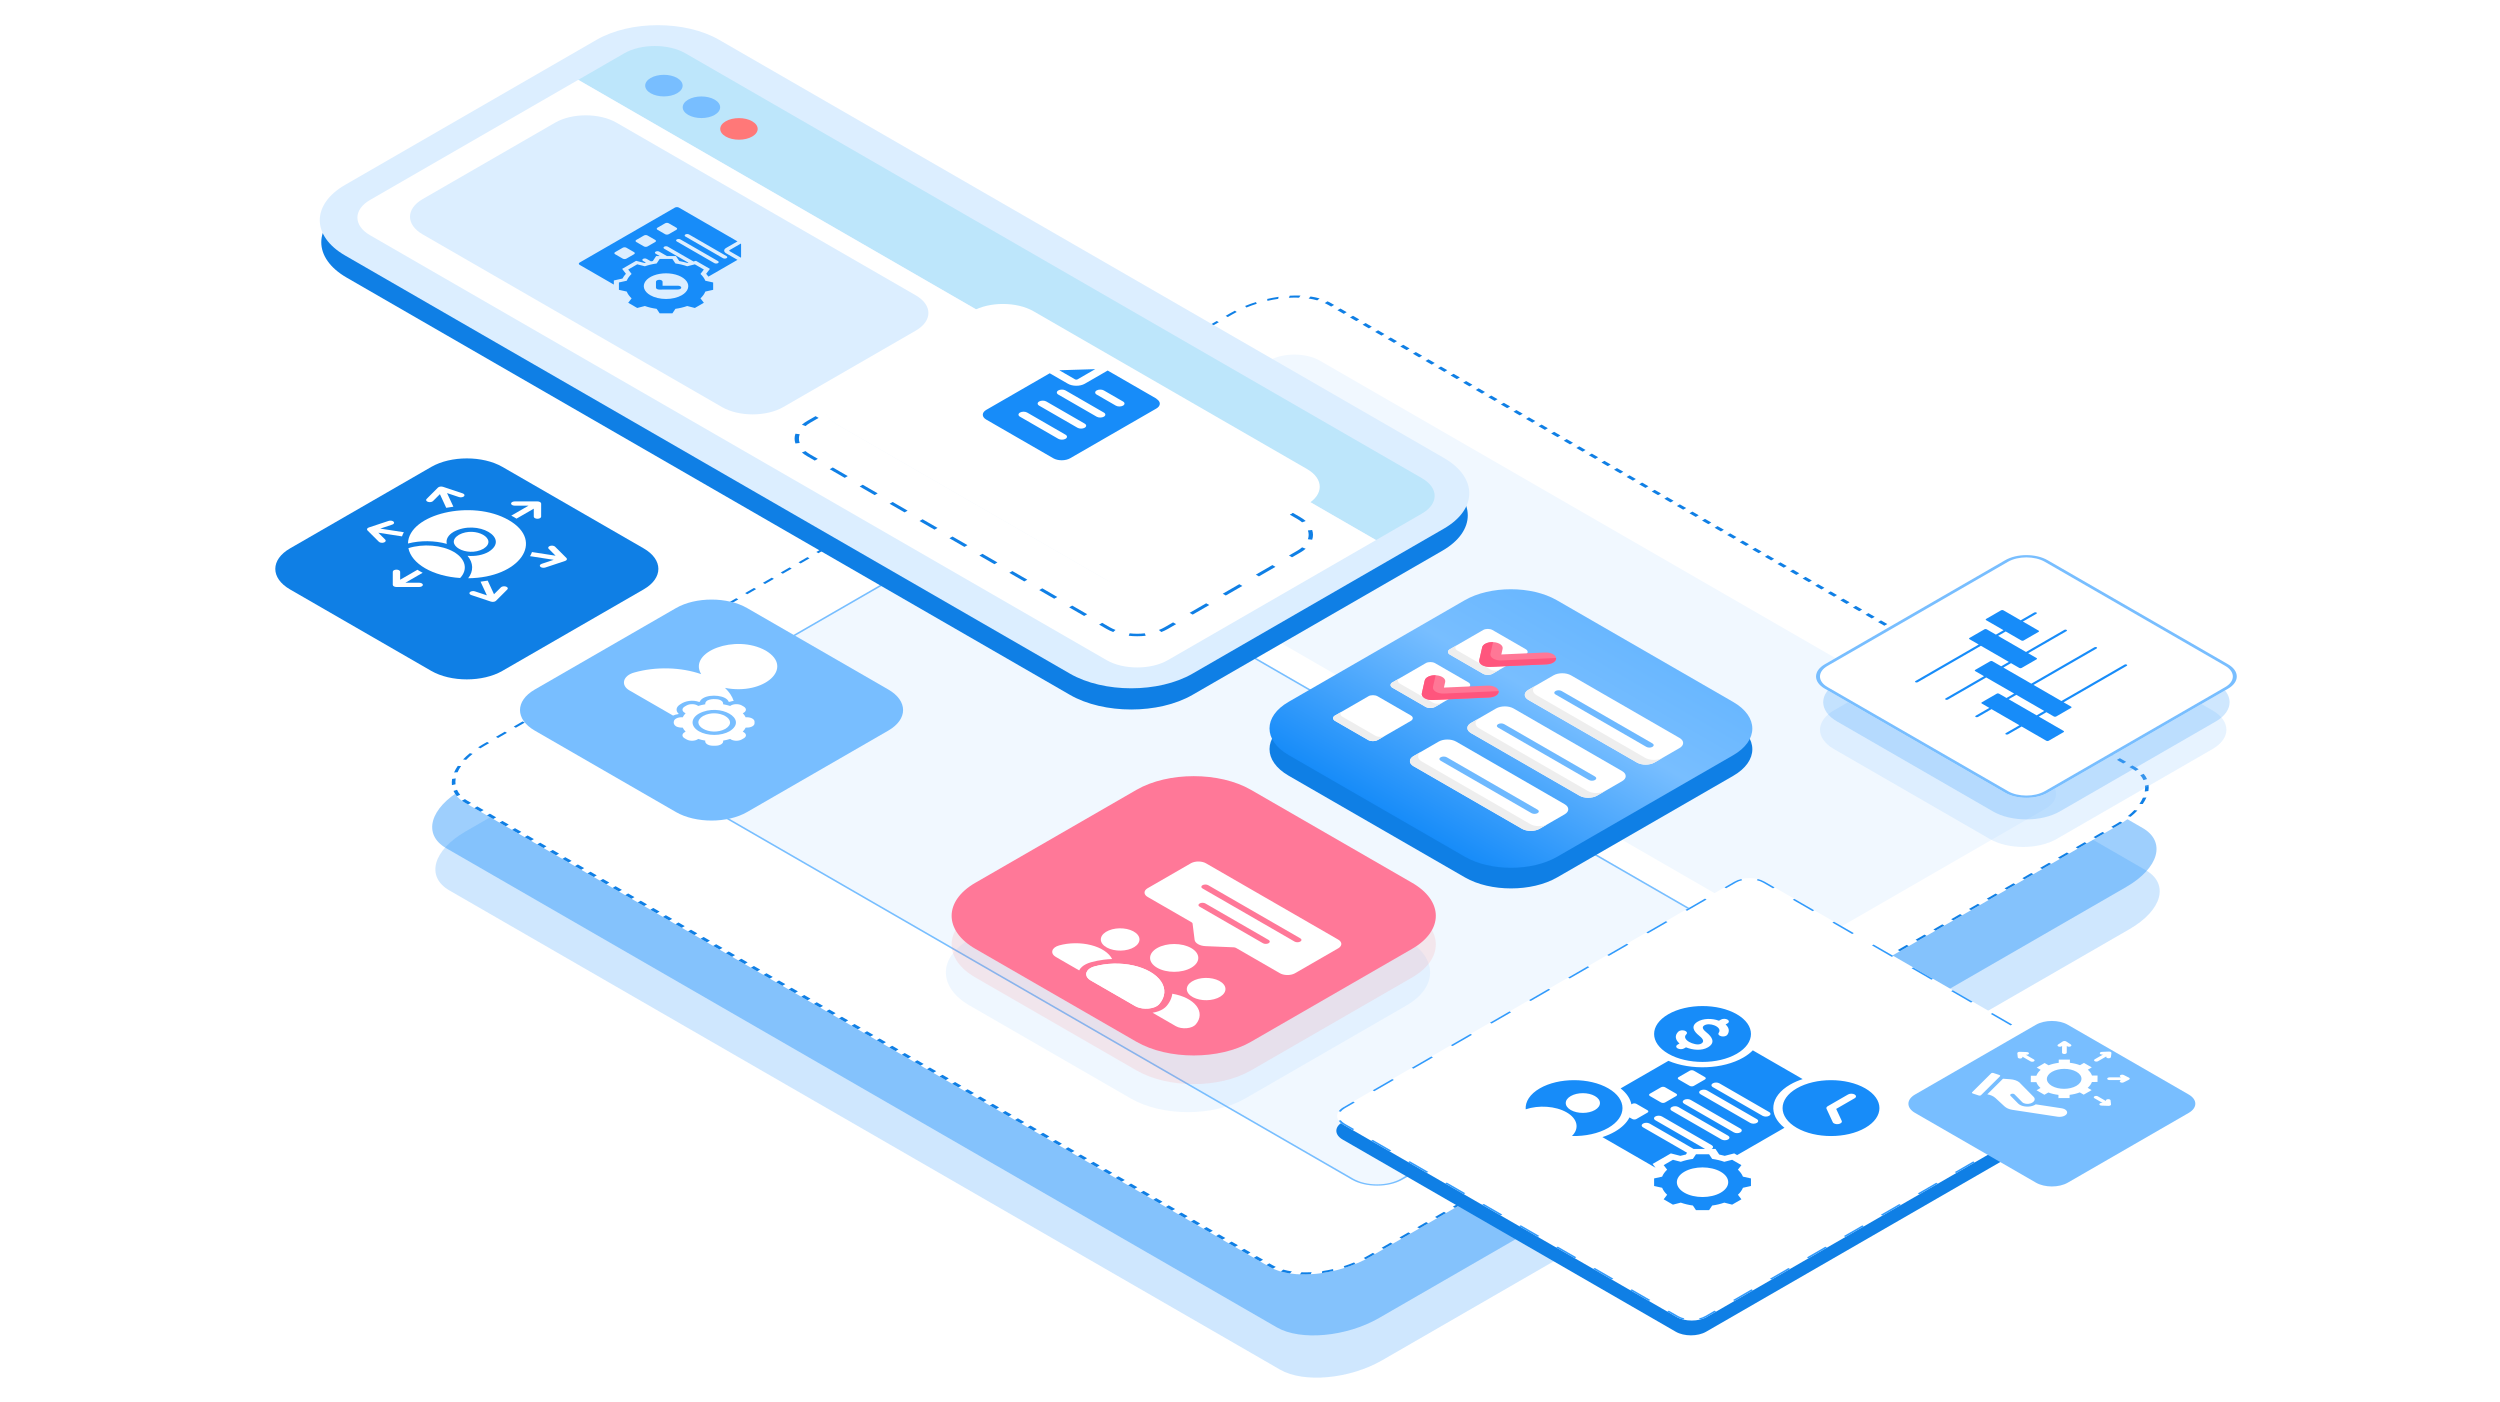 <?xml version="1.0" encoding="UTF-8"?> <svg xmlns="http://www.w3.org/2000/svg" width="560" height="314" viewBox="0 0 560 314" fill="none"><path d="M271.671 89.683C279.003 85.453 289.253 84.508 294.565 87.572L480.657 194.926C485.969 197.991 484.331 203.904 476.999 208.134L309.63 304.686C302.298 308.916 292.048 309.861 286.736 306.797L100.644 199.443C95.332 196.378 96.97 190.465 104.302 186.235L271.671 89.683Z" fill="#2C97FA" fill-opacity="0.23"></path><path d="M270.957 80.223C278.289 75.993 288.54 75.048 293.851 78.112L479.944 185.466C485.255 188.531 483.618 194.444 476.285 198.674L308.917 295.227C301.584 299.456 291.334 300.401 286.022 297.337L99.93 189.983C94.618 186.919 96.256 181.005 103.588 176.776L270.957 80.223Z" fill="#2C97FA" fill-opacity="0.46"></path><path d="M275.541 70.178C282.876 65.946 292.993 64.922 298.137 67.89L478.371 171.864C483.515 174.832 481.74 180.668 474.405 184.899L306.97 281.49C299.635 285.722 289.518 286.746 284.373 283.778L104.14 179.804C98.995 176.836 100.771 171 108.106 166.769L275.541 70.178Z" fill="white"></path><path fill-rule="evenodd" clip-rule="evenodd" d="M103.449 179.359L104.147 178.998C104.351 179.145 104.57 179.286 104.804 179.421L105.508 179.827L104.844 180.21L104.14 179.804C103.894 179.662 103.663 179.514 103.449 179.359ZM283.669 283.372L284.333 282.989L285.037 283.395C285.271 283.53 285.516 283.657 285.771 283.774L285.145 284.177C284.877 284.053 284.619 283.92 284.373 283.778L283.669 283.372ZM286.913 284.823L287.45 284.388C288.06 284.561 288.706 284.697 289.382 284.797L288.947 285.254C288.236 285.149 287.555 285.005 286.913 284.823ZM291.196 285.458L291.518 284.991C292.261 285.02 293.027 285.011 293.807 284.967L293.605 285.433C292.784 285.48 291.978 285.488 291.196 285.458ZM296.112 285.179L296.19 284.726C296.992 284.61 297.801 284.459 298.609 284.274L298.658 284.703C297.808 284.898 296.956 285.057 296.112 285.179ZM301.179 284.015L301.003 283.621C301.784 283.373 302.557 283.093 303.314 282.782L303.613 283.132C302.815 283.46 302.001 283.755 301.179 284.015ZM473.408 185.474L472.942 185.206L473.939 184.631C474.273 184.438 474.594 184.242 474.904 184.043L475.419 184.281C475.094 184.491 474.756 184.697 474.405 184.899L473.408 185.474ZM477.251 182.963L476.644 182.791C477.183 182.354 477.668 181.908 478.097 181.457L478.782 181.559C478.33 182.033 477.819 182.503 477.251 182.963ZM479.973 180.105L479.229 180.076C479.55 179.61 479.812 179.143 480.013 178.681L480.799 178.636C480.587 179.123 480.312 179.614 479.973 180.105ZM481.239 177.189L480.431 177.306C480.508 176.856 480.523 176.414 480.473 175.986L481.283 175.8C481.335 176.251 481.32 176.716 481.239 177.189ZM480.929 174.502L480.137 174.753C479.963 174.364 479.728 173.991 479.428 173.639L480.182 173.329C480.498 173.699 480.746 174.092 480.929 174.502ZM298.842 68.296L298.137 67.89C297.891 67.748 297.634 67.615 297.366 67.491L296.74 67.894C296.994 68.011 297.239 68.138 297.473 68.273L298.177 68.679L298.842 68.296ZM295.598 66.845L295.06 67.28C294.45 67.107 293.804 66.971 293.129 66.871L293.564 66.414C294.275 66.519 294.956 66.663 295.598 66.845ZM291.314 66.21L290.992 66.677C290.249 66.648 289.484 66.657 288.704 66.701L288.906 66.235C289.727 66.189 290.532 66.18 291.314 66.21ZM286.398 66.489L286.321 66.942C285.519 67.058 284.71 67.209 283.902 67.395L283.853 66.965C284.703 66.77 285.554 66.611 286.398 66.489ZM281.332 67.653L281.508 68.048C280.726 68.295 279.954 68.575 279.197 68.886L278.898 68.536C279.695 68.208 280.509 67.913 281.332 67.653ZM109.103 166.194L109.568 166.462L108.572 167.037C108.238 167.23 107.916 167.426 107.607 167.625L107.091 167.387C107.417 167.177 107.755 166.971 108.106 166.769L109.103 166.194ZM105.26 168.705L105.867 168.878C105.328 169.314 104.843 169.76 104.414 170.211L103.729 170.109C104.181 169.635 104.691 169.165 105.26 168.705ZM102.537 171.564L103.282 171.592C102.96 172.058 102.698 172.525 102.498 172.987L101.712 173.032C101.923 172.545 102.199 172.054 102.537 171.564ZM101.272 174.479L102.079 174.362C102.002 174.812 101.988 175.254 102.037 175.682L101.228 175.868C101.176 175.417 101.191 174.952 101.272 174.479ZM102.328 178.339L103.083 178.029C102.783 177.677 102.547 177.304 102.374 176.915L101.582 177.166C101.765 177.576 102.013 177.969 102.328 178.339ZM111.096 165.044L111.562 165.312L113.555 164.163L113.089 163.894L111.096 165.044ZM115.082 162.744L115.548 163.013L117.542 161.863L117.076 161.594L115.082 162.744ZM119.069 160.444L119.535 160.713L121.528 159.563L121.062 159.294L119.069 160.444ZM123.056 158.144L123.521 158.413L125.515 157.263L125.049 156.995L123.056 158.144ZM127.042 155.845L127.508 156.113L129.501 154.963L129.035 154.695L127.042 155.845ZM131.029 153.545L131.494 153.814L133.488 152.664L133.022 152.395L131.029 153.545ZM135.015 151.245L135.481 151.514L137.474 150.364L137.008 150.095L135.015 151.245ZM139.002 148.945L139.468 149.214L141.461 148.064L140.995 147.795L139.002 148.945ZM142.988 146.645L143.454 146.914L145.447 145.764L144.982 145.496L142.988 146.645ZM146.975 144.346L147.441 144.614L149.434 143.465L148.968 143.196L146.975 144.346ZM150.961 142.046L151.427 142.315L153.42 141.165L152.955 140.896L150.961 142.046ZM154.948 139.746L155.414 140.015L157.407 138.865L156.941 138.596L154.948 139.746ZM158.934 137.446L159.4 137.715L161.394 136.565L160.928 136.296L158.934 137.446ZM162.921 135.147L163.387 135.415L165.38 134.265L164.914 133.997L162.921 135.147ZM166.908 132.847L167.373 133.115L169.367 131.966L168.901 131.697L166.908 132.847ZM170.894 130.547L171.36 130.816L173.353 129.666L172.887 129.397L170.894 130.547ZM174.881 128.247L175.346 128.516L177.34 127.366L176.874 127.097L174.881 128.247ZM178.867 125.947L179.333 126.216L181.326 125.066L180.86 124.798L178.867 125.947ZM182.854 123.648L183.319 123.916L185.313 122.766L184.847 122.498L182.854 123.648ZM186.84 121.348L187.306 121.617L189.299 120.467L188.834 120.198L186.84 121.348ZM190.827 119.048L191.293 119.317L193.286 118.167L192.82 117.898L190.827 119.048ZM194.813 116.748L195.279 117.017L197.272 115.867L196.807 115.598L194.813 116.748ZM198.8 114.449L199.266 114.717L201.259 113.567L200.793 113.299L198.8 114.449ZM202.786 112.149L203.252 112.417L205.245 111.268L204.78 110.999L202.786 112.149ZM206.773 109.849L207.239 110.118L209.232 108.968L208.766 108.699L206.773 109.849ZM210.76 107.549L211.225 107.818L213.219 106.668L212.753 106.399L210.76 107.549ZM214.746 105.249L215.212 105.518L217.205 104.368L216.739 104.1L214.746 105.249ZM218.733 102.95L219.198 103.218L221.192 102.068L220.726 101.8L218.733 102.95ZM222.719 100.65L223.185 100.919L225.178 99.769L224.712 99.5L222.719 100.65ZM226.706 98.35L227.171 98.619L229.165 97.469L228.699 97.2L226.706 98.35ZM230.692 96.05L231.158 96.319L233.151 95.169L232.686 94.9L230.692 96.05ZM234.679 93.751L235.145 94.019L237.138 92.869L236.672 92.601L234.679 93.751ZM238.665 91.451L239.131 91.719L241.124 90.57L240.659 90.301L238.665 91.451ZM242.652 89.151L243.118 89.42L245.111 88.27L244.645 88.001L242.652 89.151ZM246.638 86.851L247.104 87.12L249.097 85.97L248.632 85.701L246.638 86.851ZM250.625 84.551L251.091 84.82L253.084 83.67L252.618 83.401L250.625 84.551ZM254.612 82.252L255.077 82.52L257.071 81.37L256.605 81.102L254.612 82.252ZM258.598 79.952L259.064 80.221L261.057 79.071L260.591 78.802L258.598 79.952ZM262.585 77.652L263.05 77.921L265.044 76.771L264.578 76.502L262.585 77.652ZM266.571 75.352L267.037 75.621L269.03 74.471L268.564 74.202L266.571 75.352ZM270.558 73.052L271.023 73.321L273.017 72.171L272.551 71.903L270.558 73.052ZM274.544 70.753L275.01 71.021L276.007 70.446C276.341 70.254 276.68 70.068 277.025 69.89L276.612 69.592C276.249 69.78 275.892 69.975 275.541 70.178L274.544 70.753ZM300.25 69.108L299.586 69.491L300.994 70.303L301.658 69.92L300.25 69.108ZM303.066 70.733L302.402 71.116L303.81 71.928L304.474 71.545L303.066 70.733ZM305.882 72.357L305.218 72.74L306.626 73.553L307.29 73.17L305.882 72.357ZM308.698 73.982L308.034 74.365L309.442 75.177L310.106 74.794L308.698 73.982ZM311.514 75.606L310.85 75.99L312.258 76.802L312.922 76.419L311.514 75.606ZM314.33 77.231L313.666 77.614L315.074 78.427L315.738 78.043L314.33 77.231ZM317.146 78.856L316.482 79.239L317.89 80.051L318.555 79.668L317.146 78.856ZM319.963 80.48L319.299 80.863L320.707 81.676L321.371 81.293L319.963 80.48ZM322.779 82.105L322.115 82.488L323.523 83.3L324.187 82.917L322.779 82.105ZM325.595 83.73L324.931 84.113L326.339 84.925L327.003 84.542L325.595 83.73ZM328.411 85.354L327.747 85.737L329.155 86.549L329.819 86.166L328.411 85.354ZM331.227 86.979L330.563 87.362L331.971 88.174L332.635 87.791L331.227 86.979ZM334.043 88.603L333.379 88.986L334.787 89.799L335.451 89.416L334.043 88.603ZM336.859 90.228L336.195 90.611L337.603 91.423L338.268 91.04L336.859 90.228ZM339.676 91.853L339.012 92.236L340.42 93.048L341.084 92.665L339.676 91.853ZM342.492 93.477L341.828 93.86L343.236 94.672L343.9 94.289L342.492 93.477ZM345.308 95.102L344.644 95.485L346.052 96.297L346.716 95.914L345.308 95.102ZM348.124 96.726L347.46 97.109L348.868 97.922L349.532 97.539L348.124 96.726ZM350.94 98.351L350.276 98.734L351.684 99.546L352.348 99.163L350.94 98.351ZM353.756 99.975L353.092 100.359L354.5 101.171L355.164 100.788L353.756 99.975ZM356.572 101.6L355.908 101.983L357.316 102.795L357.981 102.412L356.572 101.6ZM359.389 103.225L358.725 103.608L360.133 104.42L360.797 104.037L359.389 103.225ZM362.205 104.849L361.541 105.232L362.949 106.045L363.613 105.662L362.205 104.849ZM365.021 106.474L364.357 106.857L365.765 107.669L366.429 107.286L365.021 106.474ZM367.837 108.098L367.173 108.482L368.581 109.294L369.245 108.911L367.837 108.098ZM370.653 109.723L369.989 110.106L371.397 110.918L372.061 110.535L370.653 109.723ZM373.469 111.348L372.805 111.731L374.213 112.543L374.877 112.16L373.469 111.348ZM376.286 112.972L375.621 113.355L377.03 114.168L377.694 113.785L376.286 112.972ZM379.102 114.597L378.438 114.98L379.846 115.792L380.51 115.409L379.102 114.597ZM381.918 116.221L381.254 116.605L382.662 117.417L383.326 117.034L381.918 116.221ZM384.734 117.846L384.07 118.229L385.478 119.041L386.142 118.658L384.734 117.846ZM387.55 119.471L386.886 119.854L388.294 120.666L388.958 120.283L387.55 119.471ZM390.366 121.095L389.702 121.478L391.11 122.291L391.774 121.908L390.366 121.095ZM393.182 122.72L392.518 123.103L393.926 123.915L394.591 123.532L393.182 122.72ZM395.999 124.344L395.335 124.728L396.743 125.54L397.407 125.157L395.999 124.344ZM398.815 125.969L398.151 126.352L399.559 127.164L400.223 126.781L398.815 125.969ZM401.631 127.594L400.967 127.977L402.375 128.789L403.039 128.406L401.631 127.594ZM404.447 129.218L403.783 129.601L405.191 130.414L405.855 130.031L404.447 129.218ZM407.263 130.843L406.599 131.226L408.007 132.038L408.671 131.655L407.263 130.843ZM410.079 132.467L409.415 132.851L410.823 133.663L411.487 133.28L410.079 132.467ZM412.896 134.092L412.231 134.475L413.64 135.287L414.304 134.904L412.896 134.092ZM415.712 135.717L415.048 136.1L416.456 136.912L417.12 136.529L415.712 135.717ZM418.528 137.341L417.864 137.724L419.272 138.537L419.936 138.154L418.528 137.341ZM421.344 138.966L420.68 139.349L422.088 140.161L422.752 139.778L421.344 138.966ZM424.16 140.59L423.496 140.973L424.904 141.786L425.568 141.403L424.16 140.59ZM426.976 142.215L426.312 142.598L427.72 143.41L428.384 143.027L426.976 142.215ZM429.792 143.84L429.128 144.223L430.536 145.035L431.2 144.652L429.792 143.84ZM432.608 145.464L431.944 145.847L433.352 146.66L434.017 146.276L432.608 145.464ZM435.425 147.089L434.761 147.472L436.169 148.284L436.833 147.901L435.425 147.089ZM438.241 148.713L437.577 149.096L438.985 149.909L439.649 149.526L438.241 148.713ZM441.057 150.338L440.393 150.721L441.801 151.533L442.465 151.15L441.057 150.338ZM443.873 151.963L443.209 152.346L444.617 153.158L445.281 152.775L443.873 151.963ZM446.689 153.587L446.025 153.97L447.433 154.783L448.097 154.399L446.689 153.587ZM449.505 155.212L448.841 155.595L450.249 156.407L450.913 156.024L449.505 155.212ZM452.321 156.836L451.657 157.219L453.065 158.032L453.73 157.649L452.321 156.836ZM455.138 158.461L454.474 158.844L455.882 159.656L456.546 159.273L455.138 158.461ZM457.954 160.086L457.29 160.469L458.698 161.281L459.362 160.898L457.954 160.086ZM460.77 161.71L460.106 162.093L461.514 162.905L462.178 162.522L460.77 161.71ZM463.586 163.335L462.922 163.718L464.33 164.53L464.994 164.147L463.586 163.335ZM466.402 164.959L465.738 165.342L467.146 166.155L467.81 165.772L466.402 164.959ZM469.218 166.584L468.554 166.967L469.962 167.779L470.626 167.396L469.218 166.584ZM472.034 168.208L471.37 168.592L472.778 169.404L473.442 169.021L472.034 168.208ZM474.851 169.833L474.187 170.216L475.595 171.028L476.259 170.645L474.851 169.833ZM477.667 171.458L477.003 171.841L477.707 172.247C477.941 172.382 478.16 172.523 478.364 172.67L479.062 172.309C478.847 172.154 478.617 172.006 478.371 171.864L477.667 171.458ZM471.415 186.624L470.949 186.356L468.956 187.506L469.421 187.774L471.415 186.624ZM467.428 188.924L466.962 188.655L464.969 189.805L465.435 190.074L467.428 188.924ZM463.442 191.224L462.976 190.955L460.983 192.105L461.448 192.374L463.442 191.224ZM459.455 193.524L458.989 193.255L456.996 194.405L457.462 194.674L459.455 193.524ZM455.469 195.823L455.003 195.555L453.009 196.705L453.475 196.973L455.469 195.823ZM451.482 198.123L451.016 197.855L449.023 199.004L449.489 199.273L451.482 198.123ZM447.495 200.423L447.03 200.154L445.036 201.304L445.502 201.573L447.495 200.423ZM443.509 202.723L443.043 202.454L441.05 203.604L441.516 203.873L443.509 202.723ZM439.522 205.023L439.057 204.754L437.063 205.904L437.529 206.172L439.522 205.023ZM435.536 207.322L435.07 207.054L433.077 208.204L433.543 208.472L435.536 207.322ZM431.549 209.622L431.083 209.353L429.09 210.503L429.556 210.772L431.549 209.622ZM427.563 211.922L427.097 211.653L425.104 212.803L425.569 213.072L427.563 211.922ZM423.576 214.222L423.11 213.953L421.117 215.103L421.583 215.372L423.576 214.222ZM419.59 216.521L419.124 216.253L417.131 217.403L417.596 217.671L419.59 216.521ZM415.603 218.821L415.137 218.553L413.144 219.702L413.61 219.971L415.603 218.821ZM411.617 221.121L411.151 220.852L409.157 222.002L409.623 222.271L411.617 221.121ZM407.63 223.421L407.164 223.152L405.171 224.302L405.637 224.571L407.63 223.421ZM403.643 225.721L403.178 225.452L401.184 226.602L401.65 226.871L403.643 225.721ZM399.657 228.02L399.191 227.752L397.198 228.902L397.664 229.17L399.657 228.02ZM395.67 230.32L395.205 230.051L393.211 231.201L393.677 231.47L395.67 230.32ZM391.684 232.62L391.218 232.351L389.225 233.501L389.691 233.77L391.684 232.62ZM387.697 234.92L387.232 234.651L385.238 235.801L385.704 236.07L387.697 234.92ZM383.711 237.22L383.245 236.951L381.252 238.101L381.717 238.369L383.711 237.22ZM379.724 239.519L379.258 239.251L377.265 240.401L377.731 240.669L379.724 239.519ZM375.738 241.819L375.272 241.55L373.279 242.7L373.744 242.969L375.738 241.819ZM371.751 244.119L371.285 243.85L369.292 245L369.758 245.269L371.751 244.119ZM367.765 246.419L367.299 246.15L365.306 247.3L365.771 247.569L367.765 246.419ZM363.778 248.718L363.312 248.45L361.319 249.6L361.785 249.868L363.778 248.718ZM359.791 251.018L359.326 250.75L357.332 251.899L357.798 252.168L359.791 251.018ZM355.805 253.318L355.339 253.049L353.346 254.199L353.812 254.468L355.805 253.318ZM351.818 255.618L351.353 255.349L349.359 256.499L349.825 256.768L351.818 255.618ZM347.832 257.918L347.366 257.649L345.373 258.799L345.839 259.067L347.832 257.918ZM343.845 260.217L343.38 259.949L341.386 261.099L341.852 261.367L343.845 260.217ZM339.859 262.517L339.393 262.248L337.4 263.398L337.866 263.667L339.859 262.517ZM335.872 264.817L335.406 264.548L333.413 265.698L333.879 265.967L335.872 264.817ZM331.886 267.117L331.42 266.848L329.427 267.998L329.892 268.267L331.886 267.117ZM327.899 269.416L327.433 269.148L325.44 270.298L325.906 270.566L327.899 269.416ZM323.913 271.716L323.447 271.448L321.454 272.597L321.919 272.866L323.913 271.716ZM319.926 274.016L319.46 273.747L317.467 274.897L317.933 275.166L319.926 274.016ZM315.94 276.316L315.474 276.047L313.48 277.197L313.946 277.466L315.94 276.316ZM311.953 278.616L311.487 278.347L309.494 279.497L309.96 279.766L311.953 278.616ZM307.966 280.915L307.501 280.647L306.504 281.222C306.17 281.414 305.83 281.6 305.485 281.778L305.898 282.076C306.261 281.888 306.619 281.693 306.97 281.49L307.966 280.915ZM282.261 282.56L282.925 282.177L281.517 281.365L280.853 281.748L282.261 282.56ZM279.445 280.935L280.109 280.552L278.701 279.74L278.037 280.123L279.445 280.935ZM276.629 279.311L277.293 278.928L275.885 278.115L275.221 278.498L276.629 279.311ZM273.813 277.686L274.477 277.303L273.069 276.491L272.405 276.874L273.813 277.686ZM270.996 276.062L271.661 275.678L270.252 274.866L269.588 275.249L270.996 276.062ZM268.18 274.437L268.844 274.054L267.436 273.242L266.772 273.625L268.18 274.437ZM265.364 272.812L266.028 272.429L264.62 271.617L263.956 272L265.364 272.812ZM262.548 271.188L263.212 270.805L261.804 269.992L261.14 270.375L262.548 271.188ZM259.732 269.563L260.396 269.18L258.988 268.368L258.324 268.751L259.732 269.563ZM256.916 267.939L257.58 267.555L256.172 266.743L255.508 267.126L256.916 267.939ZM254.1 266.314L254.764 265.931L253.356 265.119L252.692 265.502L254.1 266.314ZM251.283 264.689L251.948 264.306L250.539 263.494L249.875 263.877L251.283 264.689ZM248.467 263.065L249.131 262.682L247.723 261.869L247.059 262.252L248.467 263.065ZM245.651 261.44L246.315 261.057L244.907 260.245L244.243 260.628L245.651 261.44ZM242.835 259.816L243.499 259.433L242.091 258.62L241.427 259.003L242.835 259.816ZM240.019 258.191L240.683 257.808L239.275 256.996L238.611 257.379L240.019 258.191ZM237.203 256.566L237.867 256.183L236.459 255.371L235.795 255.754L237.203 256.566ZM234.387 254.942L235.051 254.559L233.643 253.746L232.979 254.13L234.387 254.942ZM231.57 253.317L232.235 252.934L230.826 252.122L230.162 252.505L231.57 253.317ZM228.754 251.693L229.418 251.31L228.01 250.497L227.346 250.88L228.754 251.693ZM225.938 250.068L226.602 249.685L225.194 248.873L224.53 249.256L225.938 250.068ZM223.122 248.443L223.786 248.06L222.378 247.248L221.714 247.631L223.122 248.443ZM220.306 246.819L220.97 246.436L219.562 245.623L218.898 246.007L220.306 246.819ZM217.49 245.194L218.154 244.811L216.746 243.999L216.082 244.382L217.49 245.194ZM214.674 243.57L215.338 243.187L213.93 242.374L213.265 242.757L214.674 243.57ZM211.857 241.945L212.521 241.562L211.113 240.75L210.449 241.133L211.857 241.945ZM209.041 240.32L209.705 239.937L208.297 239.125L207.633 239.508L209.041 240.32ZM206.225 238.696L206.889 238.313L205.481 237.5L204.817 237.884L206.225 238.696ZM203.409 237.071L204.073 236.688L202.665 235.876L202.001 236.259L203.409 237.071ZM200.593 235.447L201.257 235.064L199.849 234.251L199.185 234.634L200.593 235.447ZM197.777 233.822L198.441 233.439L197.033 232.627L196.369 233.01L197.777 233.822ZM194.961 232.197L195.625 231.814L194.216 231.002L193.552 231.385L194.961 232.197ZM192.144 230.573L192.808 230.19L191.4 229.377L190.736 229.761L192.144 230.573ZM189.328 228.948L189.992 228.565L188.584 227.753L187.92 228.136L189.328 228.948ZM186.512 227.324L187.176 226.941L185.768 226.128L185.104 226.511L186.512 227.324ZM183.696 225.699L184.36 225.316L182.952 224.504L182.288 224.887L183.696 225.699ZM180.88 224.074L181.544 223.691L180.136 222.879L179.472 223.262L180.88 224.074ZM178.064 222.45L178.728 222.067L177.32 221.254L176.656 221.638L178.064 222.45ZM175.247 220.825L175.912 220.442L174.503 219.63L173.839 220.013L175.247 220.825ZM172.431 219.201L173.095 218.818L171.687 218.005L171.023 218.388L172.431 219.201ZM169.615 217.576L170.279 217.193L168.871 216.381L168.207 216.764L169.615 217.576ZM166.799 215.951L167.463 215.568L166.055 214.756L165.391 215.139L166.799 215.951ZM163.983 214.327L164.647 213.944L163.239 213.131L162.575 213.515L163.983 214.327ZM161.167 212.702L161.831 212.319L160.423 211.507L159.759 211.89L161.167 212.702ZM158.351 211.078L159.015 210.695L157.607 209.882L156.942 210.265L158.351 211.078ZM155.534 209.453L156.198 209.07L154.79 208.258L154.126 208.641L155.534 209.453ZM152.718 207.828L153.382 207.445L151.974 206.633L151.31 207.016L152.718 207.828ZM149.902 206.204L150.566 205.821L149.158 205.009L148.494 205.392L149.902 206.204ZM147.086 204.579L147.75 204.196L146.342 203.384L145.678 203.767L147.086 204.579ZM144.27 202.955L144.934 202.572L143.526 201.759L142.862 202.142L144.27 202.955ZM141.454 201.33L142.118 200.947L140.71 200.135L140.046 200.518L141.454 201.33ZM138.638 199.706L139.302 199.322L137.894 198.51L137.23 198.893L138.638 199.706ZM135.821 198.081L136.486 197.698L135.077 196.886L134.413 197.269L135.821 198.081ZM133.005 196.456L133.669 196.073L132.261 195.261L131.597 195.644L133.005 196.456ZM130.189 194.832L130.853 194.449L129.445 193.636L128.781 194.019L130.189 194.832ZM127.373 193.207L128.037 192.824L126.629 192.012L125.965 192.395L127.373 193.207ZM124.557 191.583L125.221 191.199L123.813 190.387L123.149 190.77L124.557 191.583ZM121.741 189.958L122.405 189.575L120.997 188.763L120.333 189.146L121.741 189.958ZM118.925 188.333L119.589 187.95L118.181 187.138L117.517 187.521L118.925 188.333ZM116.108 186.709L116.773 186.326L115.365 185.513L114.7 185.897L116.108 186.709ZM113.292 185.084L113.956 184.701L112.548 183.889L111.884 184.272L113.292 185.084ZM110.476 183.46L111.14 183.077L109.732 182.264L109.068 182.647L110.476 183.46ZM107.66 181.835L108.324 181.452L106.916 180.64L106.252 181.023L107.66 181.835Z" fill="#0F7FE5"></path><path d="M284.236 80.79C287.386 78.972 292.493 78.972 295.643 80.79L458.194 174.563C461.344 176.38 461.344 179.327 458.194 181.144L410.427 208.7C407.277 210.517 402.17 210.517 399.02 208.7L236.469 114.926C233.319 113.109 233.319 110.163 236.469 108.346L284.236 80.79Z" fill="#F1F8FF"></path><path d="M219.355 118.217C222.505 116.4 227.612 116.4 230.762 118.217L393.314 211.99C396.464 213.808 396.464 216.754 393.314 218.571L314.177 264.224C311.027 266.041 305.92 266.041 302.77 264.224L140.218 170.45C137.068 168.633 137.068 165.687 140.218 163.87L219.355 118.217Z" fill="#F1F8FF"></path><path fill-rule="evenodd" clip-rule="evenodd" d="M392.957 212.196L230.406 118.422C227.453 116.719 222.665 116.719 219.712 118.422L140.575 164.075C137.621 165.779 137.621 168.541 140.575 170.245L303.126 264.018C306.079 265.722 310.867 265.722 313.82 264.018L392.957 218.365C395.91 216.662 395.91 213.9 392.957 212.196ZM230.762 118.217C227.612 116.4 222.505 116.4 219.355 118.217L140.218 163.87C137.068 165.687 137.068 168.633 140.218 170.45L302.77 264.224C305.92 266.041 311.027 266.041 314.177 264.224L393.314 218.571C396.464 216.754 396.464 213.808 393.314 211.99L230.762 118.217Z" fill="#77BEFF"></path><path d="M300.75 251.333C298.87 252.418 298.87 254.176 300.75 255.26L375.364 298.304C377.244 299.389 380.292 299.389 382.172 298.304L456.817 255.243C457.694 254.737 458.198 254.055 458.225 253.34L458.789 238.564C458.818 237.806 458.309 237.075 457.381 236.539L395.291 200.721C393.412 199.636 390.364 199.636 388.484 200.721L300.75 251.333Z" fill="#0F7FE5"></path><path d="M300.92 248.017C299.04 249.101 299.04 250.86 300.92 251.944L375.534 294.988C377.414 296.073 380.462 296.073 382.342 294.988L456.842 252.01C457.72 251.504 458.225 250.821 458.251 250.105L458.791 235.344C458.819 234.588 458.31 233.857 457.382 233.322L395.291 197.503C393.412 196.418 390.364 196.418 388.484 197.503L300.92 248.017Z" fill="white"></path><path fill-rule="evenodd" clip-rule="evenodd" d="M393.73 196.9C394.298 197.036 394.83 197.236 395.291 197.503L397.509 198.782L397.153 198.988L394.935 197.708C394.521 197.47 394.045 197.29 393.537 197.169L393.73 196.9ZM455.165 232.043L454.808 232.248L457.026 233.528C457.856 234.007 458.312 234.661 458.287 235.338L458.22 237.183L458.724 237.189L458.791 235.344C458.819 234.588 458.31 233.857 457.382 233.322L455.165 232.043ZM458.589 240.88L458.085 240.873L457.95 244.564L458.454 244.57L458.589 240.88ZM384.412 293.794L384.055 293.589L381.986 294.782C381.572 295.021 381.096 295.201 380.588 295.322L380.781 295.591C381.349 295.455 381.881 295.254 382.342 294.988L384.412 293.794ZM302.993 253.14L303.349 252.934L301.277 251.739C300.863 251.5 300.551 251.225 300.341 250.932L299.876 251.043C300.11 251.371 300.459 251.678 300.92 251.944L302.993 253.14ZM386.295 198.766L386.651 198.971L388.84 197.708C389.254 197.47 389.73 197.29 390.238 197.169L390.045 196.9C389.477 197.036 388.945 197.236 388.484 197.503L386.295 198.766ZM381.916 201.291L382.273 201.497L377.895 204.023L377.538 203.817L381.916 201.291ZM373.16 206.343L373.517 206.548L369.138 209.074L368.782 208.868L373.16 206.343ZM364.404 211.394L364.76 211.6L360.382 214.125L360.026 213.92L364.404 211.394ZM355.647 216.445L356.004 216.651L351.626 219.177L351.269 218.971L355.647 216.445ZM346.891 221.497L347.247 221.703L342.869 224.228L342.513 224.023L346.891 221.497ZM338.135 226.548L338.491 226.754L334.113 229.28L333.757 229.074L338.135 226.548ZM329.378 231.6L329.735 231.805L325.357 234.331L325 234.125L329.378 231.6ZM320.622 236.651L320.978 236.857L316.6 239.382L316.244 239.177L320.622 236.651ZM311.866 241.703L312.222 241.908L307.844 244.434L307.488 244.228L311.866 241.703ZM303.109 246.754L303.466 246.96L301.277 248.222C300.863 248.461 300.551 248.736 300.341 249.029L299.876 248.917C300.11 248.59 300.459 248.283 300.92 248.017L303.109 246.754ZM307.138 255.531L307.495 255.325L311.64 257.717L311.283 257.922L307.138 255.531ZM315.429 260.314L315.785 260.108L319.93 262.499L319.574 262.705L315.429 260.314ZM323.719 265.096L324.075 264.891L328.221 267.282L327.864 267.488L323.719 265.096ZM332.009 269.879L332.366 269.673L336.511 272.065L336.155 272.27L332.009 269.879ZM340.3 274.662L340.656 274.456L344.802 276.847L344.445 277.053L340.3 274.662ZM348.59 279.444L348.947 279.239L353.092 281.63L352.736 281.836L348.59 279.444ZM356.881 284.227L357.237 284.021L361.383 286.413L361.026 286.618L356.881 284.227ZM365.171 289.01L365.528 288.804L369.673 291.195L369.317 291.401L365.171 289.01ZM373.462 293.792L373.818 293.587L375.891 294.782C376.305 295.021 376.781 295.201 377.288 295.322L377.096 295.591C376.528 295.455 375.996 295.254 375.534 294.988L373.462 293.792ZM388.551 291.407L388.194 291.201L392.333 288.813L392.689 289.019L388.551 291.407ZM396.828 286.631L396.472 286.426L400.611 284.038L400.967 284.244L396.828 286.631ZM405.106 281.856L404.75 281.65L408.889 279.263L409.245 279.468L405.106 281.856ZM413.384 277.081L413.027 276.875L417.166 274.487L417.523 274.693L413.384 277.081ZM421.662 272.305L421.305 272.1L425.444 269.712L425.801 269.918L421.662 272.305ZM429.939 267.53L429.583 267.324L433.722 264.937L434.078 265.142L429.939 267.53ZM438.217 262.755L437.861 262.549L442 260.161L442.356 260.367L438.217 262.755ZM446.495 257.979L446.138 257.774L450.277 255.386L450.634 255.592L446.495 257.979ZM454.773 253.204L454.416 252.998L456.486 251.804C457.272 251.351 457.724 250.74 457.747 250.099L457.815 248.254L458.319 248.26L458.251 250.105C458.225 250.821 457.72 251.504 456.842 252.01L454.773 253.204ZM450.73 229.484L450.373 229.69L445.938 227.131L446.295 226.926L450.73 229.484ZM441.86 224.367L441.503 224.573L437.068 222.014L437.425 221.809L441.86 224.367ZM432.989 219.25L432.633 219.456L428.198 216.897L428.554 216.692L432.989 219.25ZM424.119 214.133L423.763 214.339L419.328 211.78L419.684 211.575L424.119 214.133ZM415.249 209.016L414.893 209.222L410.458 206.663L410.814 206.458L415.249 209.016ZM406.379 203.899L406.023 204.105L401.588 201.546L401.944 201.34L406.379 203.899Z" fill="#319AFB"></path><path d="M458.835 234.16L446 241.564C445.06 242.106 445.06 242.985 446 243.527L458.773 250.896L458.835 234.16Z" fill="#58AEFE"></path><g filter="url(#filter0_b_10828_33248)"><path d="M253.284 189.616C260.365 185.531 271.846 185.531 278.927 189.616L315.024 210.44C322.105 214.525 322.105 221.148 315.024 225.233L278.927 246.057C271.846 250.142 260.365 250.142 253.284 246.057L217.187 225.233C210.106 221.148 210.106 214.525 217.187 210.44L253.284 189.616Z" fill="#78BEFF" fill-opacity="0.12"></path></g><g filter="url(#filter1_b_10828_33248)"><path d="M254.573 183.334C261.654 179.249 273.135 179.249 280.216 183.334L316.313 204.158C323.394 208.243 323.394 214.866 316.313 218.951L280.216 239.775C273.135 243.86 261.654 243.86 254.573 239.775L218.476 218.951C211.395 214.866 211.395 208.243 218.476 204.158L254.573 183.334Z" fill="#FF7171" fill-opacity="0.13"></path></g><g filter="url(#filter2_b_10828_33248)"><path d="M254.573 176.922C261.654 172.837 273.135 172.837 280.216 176.922L316.313 197.745C323.394 201.83 323.394 208.453 316.313 212.538L280.216 233.362C273.135 237.447 261.654 237.447 254.573 233.362L218.476 212.538C211.395 208.453 211.395 201.83 218.476 197.745L254.573 176.922Z" fill="#FF7898"></path></g><path d="M133.629 14.057C141.209 9.684 153.498 9.684 161.078 14.057L323.096 107.523C330.676 111.896 330.676 118.985 323.096 123.358L267.12 155.65C259.54 160.023 247.25 160.023 239.67 155.65L77.652 62.184C70.072 57.812 70.072 50.722 77.652 46.349L133.629 14.057Z" fill="#0F7FE5"></path><path d="M133.629 8.918C141.209 4.545 153.498 4.545 161.078 8.918L323.433 102.578C331.013 106.95 331.013 114.04 323.433 118.413L267.12 150.899C259.54 155.272 247.25 155.272 239.67 150.899L77.316 57.239C69.736 52.866 69.736 45.777 77.316 41.404L133.629 8.918Z" fill="#DCEEFF"></path><g filter="url(#filter3_b_10828_33248)"><path d="M139.822 11.947C143.612 9.76 149.757 9.76 153.547 11.947L318.521 107.118C322.311 109.304 322.311 112.849 318.521 115.035L308.227 120.974L129.528 17.885L139.822 11.947Z" fill="#BDE6FB"></path></g><g filter="url(#filter4_b_10828_33248)"><path d="M261.602 147.87C257.812 150.057 251.667 150.057 247.877 147.87L82.903 52.699C79.113 50.513 79.113 46.968 82.903 44.782L129.528 17.885L308.226 120.973L261.602 147.87Z" fill="white"></path></g><path d="M124.354 27.473C128.144 25.286 134.289 25.286 138.079 27.473L205.122 66.149C208.912 68.335 208.912 71.88 205.122 74.066L175.452 91.183C171.662 93.369 165.517 93.369 161.727 91.183L94.684 52.507C90.894 50.32 90.894 46.775 94.684 44.589L124.354 27.473Z" fill="#DCEEFF"></path><path d="M210.501 77.17C214.291 74.984 220.436 74.984 224.226 77.17L291.268 115.846C295.058 118.033 295.058 121.578 291.268 123.764L261.598 140.88C257.808 143.067 251.663 143.067 247.873 140.88L180.831 102.204C177.041 100.018 177.041 96.473 180.831 94.286L210.501 77.17Z" fill="white"></path><path fill-rule="evenodd" clip-rule="evenodd" d="M179.622 101.356L180.428 101.045C180.741 101.314 181.104 101.57 181.517 101.808L183.193 102.775L182.507 103.171L180.831 102.204C180.372 101.94 179.97 101.656 179.622 101.356ZM246.197 139.913L246.884 139.517L248.56 140.484C248.973 140.723 249.417 140.932 249.883 141.112L249.343 141.577C248.825 141.377 248.332 141.145 247.873 140.88L246.197 139.913ZM252.842 142.413L253.031 141.864C254.156 141.992 255.316 141.992 256.441 141.864L256.63 142.413C255.38 142.556 254.092 142.556 252.842 142.413ZM289.414 124.834L288.728 124.438L290.582 123.368C290.996 123.13 291.358 122.874 291.671 122.604L292.477 122.916C292.13 123.215 291.727 123.5 291.268 123.764L289.414 124.834ZM293.925 120.898L292.973 120.789C293.196 120.14 293.196 119.47 292.973 118.821L293.925 118.713C294.173 119.433 294.173 120.177 293.925 120.898ZM225.902 78.137L224.226 77.17C223.767 76.906 223.275 76.673 222.756 76.473L222.216 76.938C222.682 77.118 223.126 77.328 223.539 77.566L225.216 78.533L225.902 78.137ZM219.257 75.637L219.068 76.187C217.944 76.058 216.783 76.058 215.658 76.187L215.47 75.637C216.719 75.495 218.008 75.495 219.257 75.637ZM182.685 93.217L183.371 93.613L181.517 94.682C181.104 94.921 180.741 95.177 180.428 95.446L179.622 95.134C179.97 94.835 180.372 94.551 180.831 94.286L182.685 93.217ZM178.174 97.153L179.126 97.262C178.903 97.91 178.903 98.58 179.126 99.229L178.174 99.338C177.926 98.617 177.926 97.874 178.174 97.153ZM186.394 91.077L187.08 91.473L190.789 89.334L190.103 88.938L186.394 91.077ZM193.811 86.798L194.498 87.194L198.206 85.054L197.52 84.659L193.811 86.798ZM201.229 82.519L201.915 82.915L205.624 80.775L204.938 80.379L201.229 82.519ZM208.646 78.24L209.333 78.636L211.187 77.566C211.6 77.328 212.044 77.118 212.511 76.938L211.971 76.473C211.452 76.673 210.959 76.906 210.501 77.17L208.646 78.24ZM229.254 80.071L228.568 80.467L231.92 82.401L232.606 82.005L229.254 80.071ZM235.958 83.939L235.272 84.334L238.624 86.268L239.31 85.872L235.958 83.939ZM242.662 87.806L241.976 88.202L245.328 90.136L246.015 89.74L242.662 87.806ZM249.367 91.674L248.681 92.07L252.033 94.003L252.719 93.608L249.367 91.674ZM256.071 95.541L255.385 95.937L258.737 97.871L259.423 97.475L256.071 95.541ZM262.775 99.409L262.089 99.805L265.441 101.739L266.127 101.343L262.775 99.409ZM269.48 103.276L268.793 103.672L272.145 105.606L272.832 105.21L269.48 103.276ZM276.184 107.144L275.498 107.54L278.85 109.474L279.536 109.078L276.184 107.144ZM282.888 111.012L282.202 111.408L285.554 113.341L286.24 112.945L282.888 111.012ZM289.592 114.879L288.906 115.275L290.582 116.242C290.996 116.481 291.358 116.737 291.671 117.006L292.477 116.694C292.13 116.395 291.727 116.111 291.268 115.846L289.592 114.879ZM285.705 126.973L285.019 126.577L281.31 128.717L281.997 129.113L285.705 126.973ZM278.288 131.252L277.602 130.856L273.893 132.996L274.579 133.392L278.288 131.252ZM270.87 135.531L270.184 135.135L266.475 137.275L267.162 137.671L270.87 135.531ZM263.453 139.81L262.766 139.415L260.912 140.484C260.499 140.723 260.055 140.932 259.588 141.112L260.128 141.577C260.647 141.377 261.14 141.145 261.598 140.88L263.453 139.81ZM242.845 137.979L243.531 137.584L240.179 135.65L239.493 136.046L242.845 137.979ZM236.141 134.112L236.827 133.716L233.475 131.782L232.789 132.178L236.141 134.112ZM229.437 130.244L230.123 129.848L226.771 127.915L226.085 128.31L229.437 130.244ZM222.732 126.377L223.419 125.981L220.067 124.047L219.38 124.443L222.732 126.377ZM216.028 122.509L216.714 122.113L213.362 120.179L212.676 120.575L216.028 122.509ZM209.324 118.641L210.01 118.246L206.658 116.312L205.972 116.708L209.324 118.641ZM202.62 114.774L203.306 114.378L199.954 112.444L199.267 112.84L202.62 114.774ZM195.915 110.906L196.602 110.51L193.249 108.577L192.563 108.972L195.915 110.906ZM189.211 107.039L189.897 106.643L186.545 104.709L185.859 105.105L189.211 107.039Z" fill="#0F7FE5"></path><path d="M151.681 20.889C150.044 21.833 147.388 21.833 145.75 20.888C144.113 19.943 144.112 18.411 145.749 17.467C147.387 16.522 150.042 16.523 151.68 17.467C153.318 18.412 153.318 19.944 151.681 20.889Z" fill="#78BEFF"></path><path d="M160.085 25.737C158.448 26.682 155.793 26.681 154.155 25.737C152.517 24.792 152.516 23.26 154.154 22.315C155.791 21.371 158.446 21.371 160.084 22.316C161.722 23.261 161.722 24.793 160.085 25.737Z" fill="#78BEFF"></path><path d="M168.491 30.587C166.854 31.531 164.199 31.531 162.561 30.586C160.923 29.641 160.923 28.11 162.56 27.165C164.197 26.221 166.852 26.221 168.49 27.166C170.128 28.111 170.129 29.642 168.491 30.587Z" fill="#FF7878"></path><path d="M261.329 129.771C257.539 131.957 251.394 131.957 247.604 129.771L187.703 95.214C183.913 93.028 183.913 89.483 187.703 87.296L216.887 70.46C220.677 68.274 226.821 68.274 230.611 70.46L290.513 105.017C294.303 107.203 294.303 110.748 290.513 112.935L261.329 129.771Z" fill="#DCEEFF" fill-opacity="0.4"></path><g filter="url(#filter5_d_10828_33248)"><path d="M262.51 121.996C258.72 124.183 252.575 124.183 248.785 121.996L187.525 86.656C183.735 84.47 183.735 80.925 187.525 78.739L217.795 61.276C221.585 59.09 227.73 59.09 231.52 61.276L292.78 96.616C296.57 98.803 296.57 102.348 292.78 104.534L262.51 121.996Z" fill="white"></path></g><g filter="url(#filter6_d_10828_33248)"><path d="M96.611 99.369C101.011 96.831 108.144 96.831 112.543 99.369L144.176 117.618C148.576 120.156 148.576 124.271 144.176 126.808L112.531 145.064C108.132 147.602 100.999 147.602 96.599 145.064L64.966 126.815C60.566 124.277 60.566 120.163 64.966 117.625L96.611 99.369Z" fill="#0F7FE5"></path></g><g filter="url(#filter7_d_10828_33248)"><path d="M151.426 130.991C155.825 128.453 162.958 128.453 167.357 130.991L198.991 149.24C203.39 151.778 203.39 155.892 198.991 158.43L167.345 176.686C162.946 179.224 155.813 179.224 151.414 176.686L119.78 158.437C115.381 155.899 115.381 151.785 119.78 149.247L151.426 130.991Z" fill="#78BEFF"></path></g><g filter="url(#filter8_d_10828_33248)"><path d="M259.198 209.217C261.308 210.434 264.728 210.434 266.837 209.217C268.946 208.001 268.946 206.028 266.837 204.811C264.728 203.594 261.308 203.594 259.198 204.811C257.089 206.028 257.089 208.001 259.198 209.217Z" fill="white"></path><path d="M258.576 218.065C258.18 218.212 257.736 218.31 257.271 218.355C257.04 218.377 256.805 218.384 256.571 218.377C255.709 218.362 254.889 218.157 254.28 217.804L244.311 212.054C243.7 211.702 243.345 211.229 243.318 210.732C243.306 210.597 243.318 210.461 243.357 210.328C243.434 210.06 243.605 209.804 243.859 209.575C244.188 209.291 244.643 209.064 245.177 208.918C246.508 208.548 247.954 208.335 249.429 208.293C250.941 208.252 252.452 208.393 253.863 208.708C255.275 209.023 256.557 209.505 257.628 210.122C258.698 210.74 259.533 211.479 260.079 212.294C260.625 213.108 260.87 213.98 260.798 214.852C260.725 215.703 260.357 216.537 259.716 217.305C259.462 217.613 259.068 217.876 258.576 218.065Z" fill="white"></path><path d="M258.576 218.065C258.18 218.212 257.736 218.31 257.271 218.355C257.04 218.377 256.805 218.384 256.571 218.377C255.709 218.362 254.889 218.157 254.28 217.804L244.311 212.054C243.7 211.702 243.345 211.229 243.318 210.732C243.306 210.597 243.318 210.461 243.357 210.328C243.434 210.06 243.605 209.804 243.859 209.575C244.188 209.291 244.643 209.064 245.177 208.918C246.508 208.548 247.954 208.335 249.429 208.293C250.941 208.252 252.452 208.393 253.863 208.708C255.275 209.023 256.557 209.505 257.628 210.122C258.698 210.74 259.533 211.479 260.079 212.294C260.625 213.108 260.87 213.98 260.798 214.852C260.725 215.703 260.357 216.537 259.716 217.305C259.462 217.613 259.068 217.876 258.576 218.065Z" fill="white"></path><path d="M272.707 216.016C274.646 215.209 275.085 213.648 273.687 212.529C272.288 211.41 269.582 211.157 267.643 211.964C265.703 212.771 265.265 214.332 266.663 215.451C268.061 216.57 270.767 216.823 272.707 216.016Z" fill="white"></path><path d="M265.848 222.752C265.403 222.795 264.947 222.777 264.517 222.698C264.087 222.618 263.697 222.481 263.378 222.297L258.178 219.296C258.672 219.212 259.143 219.089 259.578 218.929C260.338 218.638 260.948 218.233 261.341 217.758C261.785 217.231 262.116 216.675 262.328 216.102C262.465 215.751 262.554 215.395 262.595 215.037C263.783 215.236 264.882 215.582 265.815 216.051C266.747 216.52 267.49 217.101 267.993 217.753C268.496 218.406 268.745 219.113 268.724 219.827C268.703 220.541 268.412 221.243 267.872 221.885C267.683 222.114 267.399 222.313 267.047 222.464C266.694 222.615 266.282 222.714 265.848 222.752Z" fill="white"></path><path d="M253.446 204.906C255.386 204.099 255.824 202.538 254.426 201.419C253.027 200.3 250.321 200.047 248.382 200.854C246.442 201.66 246.004 203.221 247.402 204.34C248.801 205.459 251.507 205.712 253.446 204.906Z" fill="white"></path><path d="M244.401 207.979C243.567 208.21 242.858 208.568 242.351 209.015C242.078 209.26 241.868 209.528 241.728 209.808L236.527 206.808C236.208 206.624 235.969 206.399 235.832 206.151C235.694 205.903 235.662 205.64 235.738 205.383C235.804 205.132 235.975 204.895 236.237 204.691C236.499 204.488 236.843 204.324 237.24 204.215C238.354 203.904 239.572 203.736 240.81 203.725C242.048 203.713 243.275 203.857 244.406 204.148C245.537 204.438 246.545 204.867 247.359 205.405C248.172 205.943 248.773 206.577 249.118 207.263C248.497 207.284 247.879 207.333 247.272 207.41C246.28 207.534 245.316 207.725 244.401 207.979Z" fill="white"></path><path d="M299.682 202.865L270.211 185.863C269.78 185.594 269.183 185.434 268.549 185.417C267.914 185.401 267.295 185.529 266.824 185.775L257.002 191.441C256.573 191.713 256.348 192.071 256.376 192.437C256.403 192.804 256.681 193.15 257.149 193.399L266.881 199.013C267.024 199.091 267.114 199.195 267.136 199.307L267.594 202.972C267.646 203.334 267.919 203.673 268.365 203.93C268.81 204.187 269.398 204.345 270.026 204.375L276.379 204.639C276.573 204.652 276.753 204.704 276.888 204.786L286.621 210.4C287.052 210.67 287.651 210.831 288.287 210.847C288.922 210.862 289.543 210.732 290.013 210.485L299.835 204.819C300.261 204.547 300.485 204.19 300.456 203.824C300.427 203.458 300.149 203.113 299.682 202.865ZM268.727 194.812C268.811 194.764 268.91 194.726 269.019 194.699C269.128 194.673 269.246 194.66 269.364 194.66C269.482 194.66 269.599 194.673 269.709 194.699C269.818 194.726 269.917 194.764 270 194.812L284.17 202.987C284.339 203.084 284.433 203.216 284.433 203.354C284.433 203.491 284.339 203.624 284.17 203.721C284.001 203.818 283.772 203.873 283.533 203.873C283.295 203.873 283.066 203.818 282.897 203.721L268.727 195.547C268.643 195.499 268.575 195.442 268.53 195.379C268.484 195.316 268.46 195.248 268.46 195.18C268.46 195.111 268.484 195.044 268.53 194.98C268.575 194.917 268.643 194.86 268.727 194.812ZM289.988 203.354L269.364 191.456C269.195 191.359 269.1 191.227 269.1 191.089C269.1 190.951 269.195 190.819 269.364 190.722C269.533 190.624 269.762 190.57 270 190.57C270.239 190.57 270.468 190.624 270.637 190.722L291.261 202.619C291.43 202.717 291.525 202.849 291.525 202.987C291.525 203.124 291.43 203.256 291.261 203.354C291.092 203.451 290.863 203.506 290.624 203.506C290.386 203.506 290.157 203.451 289.988 203.354Z" fill="white"></path></g><path d="M445.707 138.991C449.846 136.604 456.555 136.604 460.693 138.991L495.614 159.136C499.752 161.524 499.752 165.394 495.614 167.781L460.693 187.927C456.555 190.314 449.846 190.314 445.707 187.927L410.787 167.781C406.649 165.394 406.649 161.524 410.787 159.136L445.707 138.991Z" fill="#A2D1FD" fill-opacity="0.26"></path><path d="M446.421 132.822C450.559 130.434 457.269 130.434 461.407 132.822L496.327 152.967C500.466 155.354 500.466 159.225 496.328 161.612L461.407 181.757C457.269 184.144 450.559 184.144 446.421 181.757L411.501 161.612C407.363 159.225 407.363 155.354 411.501 152.967L446.421 132.822Z" fill="#2C97FA" fill-opacity="0.23"></path><path d="M449.165 125.481C451.788 123.968 456.04 123.968 458.663 125.481L499.071 148.792C501.694 150.305 501.694 152.758 499.071 154.271L458.663 177.582C456.04 179.095 451.788 179.095 449.165 177.582L408.757 154.271C406.134 152.758 406.134 150.305 408.757 148.792L449.165 125.481Z" fill="white"></path><path fill-rule="evenodd" clip-rule="evenodd" d="M498.447 149.152L458.039 125.841C455.761 124.527 452.067 124.527 449.789 125.841L409.381 149.152C407.103 150.466 407.103 152.597 409.381 153.911L449.789 177.222C452.067 178.536 455.761 178.536 458.039 177.222L498.447 153.911C500.725 152.597 500.725 150.466 498.447 149.152ZM458.663 125.481C456.04 123.968 451.788 123.968 449.165 125.481L408.757 148.792C406.134 150.305 406.134 152.758 408.757 154.271L449.165 177.582C451.788 179.095 456.04 179.095 458.663 177.582L499.071 154.271C501.694 152.758 501.694 150.305 499.071 148.792L458.663 125.481Z" fill="#78BEFF"></path><path d="M462.241 163.721L456.688 160.518L458.398 159.532L460.08 160.502C460.214 160.58 460.434 160.579 460.569 160.501L463.926 158.565C464.061 158.487 464.062 158.36 463.928 158.283L462.245 157.312L476.391 149.152C476.525 149.074 476.526 148.947 476.393 148.87C476.259 148.793 476.038 148.793 475.904 148.871L461.758 157.031L455.501 153.422L469.647 145.261C469.781 145.184 469.782 145.057 469.648 144.979C469.515 144.902 469.294 144.903 469.16 144.981L455.014 153.141L448.757 149.531L450.467 148.545L452.343 149.627C452.477 149.704 452.697 149.704 452.832 149.626L456.189 147.69C456.323 147.612 456.324 147.485 456.19 147.408L454.314 146.325L462.903 141.371C463.037 141.293 463.038 141.166 462.904 141.089C462.771 141.012 462.55 141.012 462.416 141.09L453.827 146.044L447.57 142.435L449.28 141.448L452.795 143.476C452.928 143.553 453.149 143.553 453.283 143.475L456.64 141.539C456.775 141.461 456.776 141.334 456.642 141.256L453.127 139.229L456.158 137.48C456.293 137.403 456.294 137.275 456.16 137.198C456.027 137.121 455.806 137.122 455.671 137.199L452.64 138.948L448.743 136.699C448.609 136.622 448.388 136.623 448.254 136.7L444.897 138.637C444.762 138.715 444.761 138.842 444.895 138.919L448.795 141.169L447.085 142.155L445.016 140.961C444.882 140.884 444.661 140.884 444.527 140.962L441.17 142.899C441.035 142.976 441.034 143.103 441.168 143.181L443.236 144.373L429.07 152.545C428.936 152.623 428.935 152.75 429.068 152.827C429.202 152.904 429.423 152.904 429.557 152.826L443.723 144.654L449.98 148.264L448.27 149.25L446.298 148.113C446.165 148.035 445.944 148.036 445.809 148.114L442.453 150.05C442.318 150.128 442.317 150.255 442.451 150.332L444.423 151.47L435.814 156.436C435.68 156.514 435.679 156.641 435.812 156.718C435.946 156.795 436.167 156.794 436.301 156.717L444.91 151.751L451.167 155.36L449.457 156.347L447.775 155.376C447.641 155.299 447.42 155.299 447.286 155.377L443.929 157.314C443.794 157.391 443.793 157.518 443.927 157.596L445.61 158.566L442.558 160.326C442.424 160.404 442.423 160.531 442.557 160.608C442.69 160.686 442.911 160.685 443.045 160.607L446.097 158.847L452.354 162.457L449.302 164.217C449.168 164.295 449.167 164.422 449.301 164.499C449.434 164.576 449.655 164.576 449.789 164.498L452.841 162.738L458.393 165.941C458.527 166.018 458.747 166.018 458.882 165.94L462.239 164.003C462.374 163.926 462.374 163.798 462.241 163.721ZM451.654 155.641L457.911 159.251L456.201 160.237L449.944 156.628L451.654 155.641Z" fill="#178CF9"></path><path d="M115.285 113.269L118.396 113.269L114.524 115.503C114.729 115.607 114.928 115.715 115.127 115.83C115.326 115.945 115.513 116.059 115.694 116.177L119.565 113.944L119.565 115.739C119.569 115.863 119.658 115.982 119.812 116.069C119.967 116.157 120.174 116.205 120.39 116.205C120.606 116.205 120.813 116.157 120.968 116.069C121.122 115.982 121.21 115.863 121.215 115.739L121.22 112.794C121.214 112.668 121.124 112.548 120.97 112.459C120.815 112.37 120.608 112.318 120.39 112.314L115.285 112.318C115.069 112.32 114.863 112.371 114.712 112.46C114.56 112.549 114.476 112.669 114.476 112.794C114.476 112.918 114.56 113.038 114.712 113.127C114.863 113.216 115.069 113.267 115.285 113.269Z" fill="white"></path><path d="M95.551 111.772C95.446 111.882 95.42 112.01 95.478 112.131C95.536 112.251 95.674 112.354 95.862 112.416C96.05 112.478 96.273 112.496 96.482 112.464C96.692 112.433 96.872 112.355 96.984 112.248L98.539 110.696L99.954 113.752C100.478 113.649 101.014 113.565 101.557 113.503L100.136 110.45L102.826 111.347C103.015 111.407 103.238 111.421 103.446 111.388C103.654 111.354 103.831 111.274 103.939 111.166C104.047 111.058 104.077 110.93 104.023 110.809C103.969 110.689 103.835 110.585 103.65 110.52L99.235 109.046C99.042 108.986 98.817 108.969 98.603 108.999C98.393 109.033 98.213 109.113 98.1 109.222L95.551 111.772Z" fill="white"></path><path d="M90.465 119.221L85.172 118.408L87.862 117.511C87.957 117.48 88.04 117.438 88.107 117.389C88.173 117.339 88.222 117.282 88.251 117.222C88.279 117.161 88.287 117.098 88.273 117.036C88.259 116.973 88.224 116.913 88.17 116.859C88.115 116.804 88.043 116.757 87.957 116.718C87.87 116.68 87.772 116.652 87.666 116.636C87.561 116.62 87.452 116.616 87.344 116.624C87.236 116.632 87.132 116.653 87.038 116.684L82.617 118.155C82.429 118.221 82.293 118.325 82.236 118.447C82.179 118.569 82.207 118.699 82.312 118.81L84.868 121.357C84.98 121.464 85.159 121.542 85.369 121.573C85.579 121.605 85.802 121.587 85.989 121.525C86.177 121.463 86.315 121.36 86.373 121.24C86.431 121.119 86.405 120.991 86.301 120.881L84.745 119.329L90.049 120.149C90.152 119.835 90.291 119.525 90.465 119.221Z" fill="white"></path><path d="M93.915 130.535L90.804 130.535L94.676 128.302C94.471 128.197 94.266 128.086 94.073 127.975C93.88 127.863 93.687 127.745 93.506 127.627L89.635 129.86L89.635 128.066C89.63 127.941 89.542 127.822 89.387 127.735C89.233 127.648 89.026 127.599 88.81 127.599C88.594 127.599 88.387 127.648 88.232 127.735C88.078 127.822 87.99 127.941 87.985 128.066L87.98 131.011C87.985 131.137 88.074 131.257 88.229 131.346C88.383 131.435 88.591 131.487 88.81 131.49L93.915 131.487C94.131 131.484 94.337 131.433 94.489 131.344C94.64 131.255 94.725 131.136 94.725 131.011C94.725 130.886 94.64 130.767 94.489 130.678C94.337 130.589 94.131 130.538 93.915 130.535Z" fill="white"></path><path d="M113.648 132.034C113.753 131.924 113.779 131.795 113.72 131.675C113.662 131.554 113.524 131.452 113.336 131.389C113.149 131.327 112.926 131.31 112.716 131.341C112.506 131.373 112.326 131.451 112.215 131.558L110.659 133.11L109.25 130.057C108.724 130.157 108.186 130.237 107.642 130.296L109.063 133.356L106.373 132.459C106.183 132.398 105.96 132.383 105.751 132.417C105.543 132.451 105.365 132.53 105.257 132.638C105.149 132.747 105.119 132.875 105.173 132.996C105.228 133.117 105.362 133.221 105.548 133.285L109.963 134.759C110.158 134.817 110.381 134.834 110.595 134.807C110.806 134.772 110.986 134.693 111.098 134.584L113.648 132.034Z" fill="white"></path><path d="M118.728 124.582L124.027 125.399L121.336 126.296C121.242 126.327 121.159 126.369 121.092 126.419C121.026 126.468 120.977 126.525 120.948 126.586C120.919 126.646 120.912 126.709 120.926 126.772C120.94 126.834 120.975 126.894 121.029 126.948C121.084 127.003 121.156 127.051 121.242 127.089C121.329 127.127 121.427 127.155 121.532 127.171C121.638 127.187 121.747 127.192 121.855 127.183C121.963 127.175 122.067 127.154 122.161 127.123L126.582 125.652C126.77 125.587 126.907 125.482 126.964 125.36C127.021 125.238 126.993 125.108 126.886 124.997L124.331 122.45C124.219 122.344 124.039 122.266 123.83 122.235C123.62 122.204 123.398 122.222 123.211 122.284C123.024 122.346 122.886 122.448 122.827 122.568C122.769 122.688 122.794 122.817 122.898 122.926L124.453 124.478L119.161 123.658C119.053 123.971 118.908 124.28 118.728 124.582Z" fill="white"></path><path d="M108.263 122.941C111.747 120.797 106.517 117.78 102.8 119.79C99.306 121.939 104.54 124.957 108.263 122.941Z" fill="white"></path><path d="M101.633 123.616C100.321 122.866 98.624 122.381 96.795 122.231C94.967 122.082 93.103 122.276 91.481 122.786C91.813 124.493 93.141 126.085 95.247 127.3C97.353 128.515 100.112 129.281 103.072 129.472C103.955 128.537 104.292 127.462 104.033 126.407C103.774 125.352 102.932 124.373 101.633 123.616Z" fill="white"></path><path d="M113.957 116.505C105.761 111.754 91.532 115.113 91.383 121.748C92.756 121.394 94.246 121.218 95.75 121.232C97.253 121.246 98.733 121.45 100.085 121.828C99.957 121.338 100.03 120.837 100.298 120.366C100.566 119.895 101.022 119.467 101.629 119.116C106.966 116.248 114.402 120.538 109.43 123.616C108.822 123.967 108.079 124.23 107.263 124.384C106.446 124.539 105.578 124.581 104.728 124.507C105.385 125.287 105.737 126.141 105.762 127.008C105.786 127.875 105.481 128.735 104.869 129.527C116.37 129.44 122.192 121.233 113.957 116.505Z" fill="white"></path><path d="M152.422 157.741C153.485 156.991 155.159 156.709 156.6 157.235C156.647 157.224 156.698 157.211 156.744 157.2C156.863 156.888 157.131 156.6 157.518 156.372C159.178 155.397 162.746 155.77 163.225 157.2C163.477 157.277 163.959 156.999 164.344 157.006C164.005 155.973 163.344 154.984 162.395 154.085C171.148 155.815 178.065 149.622 171.53 145.739C164.806 141.963 154.051 145.969 157.062 151.008C154.826 150.23 152.287 149.787 149.678 149.721C147.069 149.655 144.473 149.967 142.127 150.629C139.481 151.32 138.963 153.543 141.046 154.68L150.767 160.288C151.116 160.125 151.526 160.011 151.965 159.957C151.981 159.931 152 159.906 152.021 159.882C151.655 159.552 151.495 159.16 151.568 158.771C151.641 158.381 151.942 158.018 152.422 157.741Z" fill="white"></path><path d="M166.605 164.023L166.376 163.891C166.658 163.602 166.88 163.295 167.039 162.977L167.356 162.977C167.574 162.977 167.79 162.953 167.992 162.905C168.194 162.857 168.377 162.787 168.532 162.698C168.686 162.609 168.808 162.503 168.891 162.386C168.974 162.27 169.017 162.145 169.015 162.019L169.02 161.635C169.015 161.493 168.958 161.354 168.852 161.226C168.746 161.098 168.594 160.985 168.405 160.895C168.217 160.804 167.997 160.737 167.761 160.7C167.524 160.662 167.276 160.655 167.034 160.677C166.877 160.358 166.66 160.051 166.386 159.76C166.582 159.676 166.746 159.57 166.865 159.447C166.985 159.324 167.057 159.188 167.078 159.047C167.099 158.907 167.067 158.766 166.986 158.633C166.904 158.5 166.774 158.379 166.605 158.278L166.134 158.006C165.958 157.908 165.747 157.834 165.516 157.787C165.286 157.74 165.04 157.722 164.796 157.734C164.553 157.746 164.316 157.788 164.103 157.858C163.89 157.927 163.705 158.021 163.56 158.135C163.057 157.975 162.526 157.847 161.975 157.753L161.975 157.57C161.974 157.317 161.799 157.073 161.488 156.894C161.177 156.714 160.755 156.613 160.315 156.613C159.989 156.578 159.654 156.587 159.333 156.636C159.013 156.686 158.716 156.776 158.464 156.901C158.282 157.015 158.145 157.151 158.062 157.299C157.979 157.447 157.952 157.604 157.984 157.759C157.431 157.848 156.898 157.974 156.394 158.132C156.249 158.019 156.064 157.925 155.851 157.856C155.638 157.787 155.402 157.745 155.159 157.733C154.916 157.721 154.671 157.739 154.441 157.786C154.211 157.834 154.001 157.908 153.825 158.006L153.354 158.278C153.184 158.38 153.054 158.501 152.973 158.634C152.892 158.767 152.86 158.909 152.882 159.049C152.903 159.19 152.976 159.326 153.096 159.449C153.216 159.572 153.38 159.679 153.578 159.763C153.304 160.053 153.085 160.36 152.925 160.677C152.683 160.655 152.436 160.664 152.199 160.701C151.963 160.739 151.744 160.806 151.556 160.896C151.368 160.987 151.216 161.1 151.109 161.227C151.003 161.354 150.945 161.493 150.939 161.635C150.883 161.823 150.899 162.016 150.985 162.2C151.071 162.385 151.226 162.556 151.438 162.702C151.638 162.806 151.874 162.885 152.13 162.932C152.386 162.98 152.657 162.996 152.925 162.979C153.081 163.298 153.3 163.605 153.578 163.894L153.354 164.023C153.043 164.203 152.868 164.447 152.868 164.701C152.868 164.955 153.043 165.199 153.354 165.379L153.825 165.65C154.002 165.748 154.213 165.823 154.444 165.87C154.676 165.917 154.922 165.935 155.166 165.923C155.41 165.91 155.647 165.868 155.86 165.798C156.074 165.728 156.259 165.633 156.403 165.519C156.902 165.681 157.433 165.808 157.984 165.898C157.946 166.038 157.96 166.18 158.026 166.317C158.092 166.453 158.207 166.58 158.365 166.688C158.523 166.796 158.719 166.884 158.94 166.945C159.162 167.006 159.403 167.038 159.648 167.041L160.31 167.041C160.556 167.039 160.797 167.006 161.018 166.945C161.24 166.884 161.436 166.796 161.594 166.688C161.751 166.58 161.867 166.453 161.933 166.317C161.999 166.18 162.013 166.038 161.975 165.898C162.526 165.807 163.056 165.68 163.556 165.519C163.7 165.633 163.885 165.728 164.098 165.798C164.312 165.868 164.549 165.91 164.793 165.923C165.037 165.935 165.283 165.917 165.515 165.87C165.746 165.823 165.957 165.748 166.134 165.65L166.605 165.379C166.916 165.199 167.091 164.955 167.091 164.701C167.091 164.447 166.916 164.203 166.605 164.023ZM156.552 163.803C155.644 163.278 155.134 162.567 155.134 161.826C155.134 161.084 155.644 160.373 156.552 159.849C161.253 157.325 167.782 161.098 163.411 163.805C162.501 164.329 161.267 164.623 159.981 164.623C158.695 164.622 157.462 164.327 156.552 163.803Z" fill="white"></path><path d="M157.487 160.386C154.293 162.349 159.08 165.106 162.481 163.267C165.668 161.306 160.89 158.544 157.487 160.386Z" fill="white"></path><path fill-rule="evenodd" clip-rule="evenodd" d="M360.261 243.79C356.025 241.346 349.157 241.346 344.92 243.79C342.682 245.081 341.626 246.797 341.754 248.488C344.655 247.509 348.444 247.737 350.932 249.172C353.351 250.567 353.866 252.743 352.118 254.467C355.05 254.54 358.023 253.932 360.262 252.64C364.498 250.196 364.498 246.234 360.261 243.79ZM351.851 248.642C350.355 247.779 350.355 246.38 351.851 245.517C353.347 244.654 355.772 244.654 357.268 245.517C358.764 246.38 358.764 247.779 357.268 248.642C355.772 249.505 353.347 249.505 351.851 248.642ZM390.418 266.063L392.216 265.663L392.216 263.969L390.417 263.57C390.19 263.018 389.811 262.489 389.295 262.006L390.077 260.99L388.001 259.792L386.24 260.243C385.402 259.946 384.486 259.728 383.529 259.596L382.836 258.558L379.9 258.558L379.208 259.596C378.25 259.727 377.334 259.946 376.496 260.243L374.735 259.792L372.659 260.99L373.441 262.006C372.925 262.489 372.546 263.018 372.318 263.57L370.52 263.969L370.52 265.663L372.319 266.063C372.547 266.615 372.925 267.143 373.441 267.627L372.659 268.643L374.736 269.84L376.496 269.389C377.334 269.687 378.25 269.906 379.208 270.037L379.9 271.074L382.836 271.074L383.529 270.037C384.486 269.905 385.402 269.687 386.24 269.389L388.001 269.84L390.077 268.643L389.295 267.627C389.811 267.143 390.19 266.615 390.418 266.063ZM377.301 267.163C375.054 265.867 375.054 263.766 377.301 262.47C379.547 261.174 383.189 261.174 385.436 262.47C387.682 263.766 387.682 265.867 385.436 267.163C383.189 268.459 379.547 268.459 377.301 267.163ZM373.698 236.039C377.934 238.483 384.803 238.483 389.039 236.039C393.275 233.595 393.275 229.633 389.039 227.189C384.802 224.745 377.934 224.745 373.697 227.189C369.461 229.633 369.461 233.595 373.698 236.039ZM377.381 230.873C377.871 231.044 378.028 231.412 377.731 231.694C377.116 232.285 377.617 232.975 378.415 233.414C379.046 233.761 380.358 234.211 381.107 233.758C382.007 233.214 381.167 232.439 380.561 231.952C379.405 231.023 378.69 229.859 380.201 228.898C381.503 228.071 383.493 228.072 385.051 228.641L385.487 228.39C385.893 228.155 386.551 228.155 386.958 228.39C387.364 228.624 387.364 229.004 386.958 229.238L386.533 229.483C387.326 230.189 387.472 231.018 386.919 231.799C386.702 232.106 386.095 232.253 385.563 232.128C385.032 232.002 384.777 231.652 384.995 231.345C385.45 230.702 384.956 230.038 383.992 229.669C383.294 229.401 382.356 229.309 381.734 229.704C381.009 230.165 381.734 230.842 382.244 231.252C383.521 232.278 384.329 233.542 382.606 234.583C381.199 235.435 379.175 235.22 377.66 234.602L377.249 234.838C376.843 235.073 376.185 235.073 375.779 234.838C375.373 234.604 375.373 234.224 375.779 233.99L376.204 233.745C375.261 232.934 375.06 231.936 375.956 231.075C376.253 230.792 376.891 230.702 377.381 230.873ZM402.475 252.64C406.711 255.084 413.58 255.084 417.816 252.64C422.053 250.196 422.053 246.234 417.816 243.79C413.58 241.346 406.711 241.346 402.475 243.79C398.239 246.234 398.239 250.196 402.475 252.64ZM413.968 245.162C414.374 244.928 415.032 244.928 415.438 245.162C415.844 245.396 415.844 245.776 415.438 246.01L411.304 248.396L412.542 251.062C412.69 251.381 412.36 251.709 411.807 251.794C411.253 251.88 410.685 251.69 410.537 251.37L409.163 248.411C409.037 248.201 409.12 247.959 409.411 247.791L413.968 245.162L413.968 245.162ZM374.275 258.362L376.402 258.907C376.803 258.795 377.215 258.696 377.636 258.612L377.902 258.213L368.045 252.527C367.639 252.293 367.639 251.913 368.045 251.679C368.451 251.445 369.11 251.445 369.516 251.679L379.362 257.359L381.936 257.359L370.803 250.937C370.397 250.702 370.397 250.322 370.803 250.088C371.209 249.854 371.867 249.854 372.274 250.088L383.416 256.516C383.819 256.748 383.822 257.124 383.425 257.359L384.264 257.359L385.1 258.612C385.521 258.697 385.933 258.795 386.334 258.907L388.461 258.362L389.118 258.741L399.719 252.625C396.001 249.707 396.43 245.581 401.005 242.942C401.856 242.451 402.797 242.043 403.797 241.717L392.632 235.276C392.068 235.853 391.361 236.396 390.509 236.887C385.934 239.527 378.782 239.774 373.723 237.629L363.018 243.805C364.383 244.877 365.189 246.111 365.435 247.376L365.632 247.262C365.886 247.116 366.298 247.116 366.552 247.262L369.038 248.696C369.291 248.842 369.291 249.08 369.038 249.226L366.552 250.66C366.298 250.806 365.886 250.806 365.632 250.66L365.005 250.299C364.418 251.467 363.328 252.568 361.732 253.489C360.881 253.98 359.94 254.388 358.94 254.713L370.835 261.575L370.18 260.724L374.275 258.362L374.275 258.362ZM385.142 242.664L396.284 249.092C396.69 249.326 396.69 249.706 396.284 249.941C395.878 250.175 395.22 250.175 394.814 249.941L383.671 243.513C383.265 243.279 383.265 242.899 383.671 242.664C384.078 242.43 384.736 242.43 385.142 242.664ZM382.385 244.255L393.527 250.683C393.933 250.917 393.933 251.297 393.527 251.531C393.121 251.766 392.462 251.766 392.056 251.531L380.914 245.104C380.508 244.869 380.508 244.489 380.914 244.255C381.32 244.021 381.978 244.021 382.385 244.255ZM378.708 246.376L389.85 252.804C390.256 253.038 390.256 253.418 389.85 253.652C389.444 253.887 388.785 253.887 388.379 253.652L377.237 247.225C376.831 246.99 376.831 246.611 377.237 246.376C377.643 246.142 378.302 246.142 378.708 246.376ZM375.95 247.967L387.092 254.395C387.498 254.629 387.498 255.009 387.092 255.243C386.686 255.477 386.028 255.477 385.622 255.243L374.48 248.815C374.074 248.581 374.074 248.201 374.48 247.967C374.886 247.733 375.544 247.733 375.95 247.967ZM372.986 246.949C372.732 247.095 372.32 247.095 372.066 246.949L369.581 245.514C369.327 245.368 369.327 245.13 369.581 244.984L372.067 243.55C372.32 243.404 372.733 243.404 372.986 243.55L375.472 244.984C375.725 245.13 375.725 245.368 375.472 245.514L372.986 246.949L372.986 246.949ZM379.42 243.237C379.167 243.383 378.754 243.383 378.501 243.237L376.015 241.803C375.762 241.657 375.762 241.418 376.015 241.272L378.501 239.838C378.754 239.692 379.167 239.692 379.42 239.838L381.906 241.272C382.159 241.418 382.159 241.657 381.906 241.803L379.42 243.237L379.42 243.237Z" fill="#178CF9"></path><path d="M237.277 82.936L240.82 84.98C240.883 85.017 240.968 85.04 241.059 85.045C241.15 85.05 241.24 85.035 241.314 85.004L245.329 82.688L237.277 82.936ZM259.071 89.315L248.335 83.122C248.275 83.075 248.202 83.033 248.121 82.998L242.978 85.965C242.726 86.108 242.426 86.222 242.097 86.298C241.768 86.375 241.416 86.413 241.061 86.41C240.706 86.407 240.356 86.363 240.031 86.282C239.705 86.2 239.412 86.082 239.167 85.933L235.141 83.611L220.915 91.817C220.421 92.106 220.143 92.495 220.143 92.901C220.143 93.307 220.421 93.697 220.915 93.985L235.946 102.656C236.446 102.941 237.121 103.101 237.825 103.101C238.528 103.101 239.203 102.941 239.703 102.656L259.028 91.508C259.523 91.219 259.8 90.83 259.8 90.424C259.8 90.018 259.523 89.629 259.028 89.34L259.071 89.315ZM237.062 98.296L228.473 93.341C228.26 93.218 228.14 93.051 228.14 92.876C228.14 92.702 228.26 92.535 228.473 92.412C228.687 92.289 228.977 92.219 229.279 92.219C229.581 92.219 229.87 92.289 230.084 92.412L238.673 97.367C238.886 97.49 239.006 97.657 239.006 97.831C239.006 98.005 238.886 98.173 238.673 98.296C238.459 98.419 238.17 98.488 237.868 98.488C237.566 98.488 237.276 98.419 237.062 98.296ZM241.357 95.818L232.768 90.864C232.554 90.74 232.434 90.573 232.434 90.399C232.434 90.225 232.554 90.058 232.768 89.934C232.981 89.811 233.271 89.742 233.573 89.742C233.875 89.742 234.165 89.811 234.378 89.934L242.967 94.889C243.181 95.013 243.301 95.18 243.301 95.354C243.301 95.528 243.181 95.695 242.967 95.818C242.754 95.942 242.464 96.011 242.162 96.011C241.86 96.011 241.57 95.942 241.357 95.818ZM245.651 93.341L237.062 88.386C236.849 88.263 236.729 88.096 236.729 87.922C236.729 87.747 236.849 87.58 237.062 87.457C237.276 87.334 237.566 87.265 237.868 87.265C238.17 87.265 238.459 87.334 238.673 87.457L247.262 92.412C247.475 92.535 247.595 92.702 247.595 92.876C247.595 93.051 247.475 93.218 247.262 93.341C247.048 93.464 246.758 93.533 246.456 93.533C246.154 93.533 245.865 93.464 245.651 93.341ZM249.946 90.864L245.651 88.386C245.438 88.263 245.318 88.096 245.318 87.922C245.318 87.747 245.438 87.58 245.651 87.457C245.865 87.334 246.154 87.265 246.456 87.265C246.758 87.265 247.048 87.334 247.262 87.457L251.556 89.934C251.77 90.058 251.89 90.225 251.89 90.399C251.89 90.573 251.77 90.74 251.556 90.864C251.343 90.987 251.053 91.056 250.751 91.056C250.449 91.056 250.159 90.987 249.946 90.864Z" fill="#178CF9"></path><path d="M156.905 66.832C157.407 66.362 157.776 65.848 157.997 65.31L159.747 64.921L159.747 63.273L157.996 62.885C157.775 62.347 157.406 61.833 156.904 61.363L157.665 60.375L155.645 59.209L153.932 59.648C153.116 59.359 152.226 59.146 151.294 59.018L150.62 58.008L147.764 58.008L147.09 59.018C146.158 59.146 145.267 59.358 144.451 59.648L142.739 59.209L140.719 60.375L141.479 61.362C140.977 61.833 140.608 62.347 140.387 62.885L138.637 63.273L138.637 64.921L140.388 65.31C140.609 65.848 140.978 66.361 141.479 66.832L140.719 67.82L142.739 68.986L144.451 68.547C145.267 68.837 146.158 69.049 147.09 69.177L147.764 70.186L150.62 70.186L151.294 69.177C152.226 69.049 153.116 68.836 153.932 68.547L155.645 68.986L157.665 67.82L156.905 66.832ZM145.669 66.13C144.972 65.728 144.498 65.216 144.306 64.658C144.113 64.101 144.212 63.523 144.589 62.998C144.966 62.472 145.605 62.024 146.424 61.708C147.243 61.392 148.207 61.223 149.192 61.223C150.177 61.223 151.14 61.392 151.96 61.708C152.779 62.024 153.418 62.472 153.795 62.998C154.172 63.523 154.27 64.101 154.078 64.658C153.886 65.216 153.411 65.728 152.715 66.13C151.78 66.669 150.513 66.972 149.192 66.972C147.871 66.972 146.603 66.669 145.669 66.13ZM152.602 64.425C152.602 64.538 152.525 64.646 152.387 64.726C152.249 64.806 152.062 64.852 151.866 64.852C150.47 64.856 149.074 64.865 147.677 64.865C147.481 64.865 147.293 64.82 147.155 64.74C147.016 64.66 146.938 64.551 146.938 64.438L146.938 63.102C146.938 62.989 147.016 62.88 147.155 62.8C147.293 62.72 147.481 62.675 147.677 62.675C147.873 62.675 148.061 62.72 148.2 62.8C148.339 62.88 148.417 62.989 148.417 63.102L148.417 64.01L151.861 64.001C151.958 64 152.054 64.011 152.144 64.032C152.234 64.054 152.315 64.085 152.384 64.124C152.453 64.164 152.507 64.211 152.545 64.262C152.582 64.314 152.601 64.369 152.601 64.425L152.602 64.425ZM163.447 56.009L165.963 54.558C165.99 54.599 166.003 54.643 166.002 54.687L166.002 57.591C166.003 57.635 165.99 57.678 165.963 57.72L163.447 56.268C163.387 56.234 163.354 56.187 163.354 56.139C163.354 56.09 163.388 56.044 163.447 56.009ZM139.439 62.392C139.632 62.022 139.889 61.665 140.204 61.325L139.361 60.229L142.486 58.426L144.386 58.913C144.485 58.882 144.584 58.853 144.684 58.824L144.045 58.456C143.938 58.394 143.878 58.31 143.878 58.223C143.878 58.136 143.938 58.053 144.045 57.991C144.152 57.929 144.297 57.895 144.448 57.895C144.599 57.895 144.744 57.929 144.85 57.991L145.818 58.549C145.956 58.522 146.095 58.495 146.235 58.471L146.981 57.352L147.773 57.352L146.866 56.828C146.759 56.767 146.699 56.683 146.699 56.596C146.699 56.509 146.759 56.425 146.866 56.364C146.973 56.302 147.118 56.268 147.269 56.268C147.42 56.268 147.564 56.302 147.671 56.364L149.384 57.352L151.402 57.352L152.149 58.471C152.789 58.583 153.408 58.731 153.998 58.913L154.225 58.854L148.789 55.719C148.683 55.657 148.623 55.574 148.623 55.486C148.623 55.399 148.683 55.316 148.789 55.254C148.896 55.193 149.041 55.158 149.192 55.158C149.343 55.158 149.488 55.193 149.595 55.254L155.34 58.569L155.898 58.426L159.023 60.229L158.18 61.325C158.371 61.531 158.54 61.744 158.688 61.962L165.197 58.207L162.641 56.732C162.369 56.575 162.216 56.361 162.216 56.139C162.216 55.916 162.369 55.702 162.642 55.545L165.197 54.071L152.074 46.5C151.955 46.432 151.794 46.394 151.626 46.394C151.458 46.394 151.297 46.432 151.178 46.5L129.839 58.81C129.72 58.879 129.654 58.972 129.654 59.069C129.654 59.166 129.72 59.259 129.839 59.328L137.499 63.747L137.499 62.822L139.439 62.392ZM154.339 52.517L162.746 57.368C162.853 57.429 162.913 57.513 162.913 57.6C162.913 57.687 162.853 57.771 162.746 57.832C162.639 57.894 162.495 57.928 162.344 57.928C162.192 57.928 162.048 57.894 161.941 57.832L153.533 52.982C153.427 52.92 153.367 52.837 153.367 52.75C153.367 52.663 153.427 52.579 153.533 52.517C153.64 52.456 153.785 52.421 153.936 52.421C154.087 52.421 154.232 52.456 154.339 52.517ZM152.415 53.627L160.823 58.477C160.93 58.539 160.99 58.622 160.99 58.709C160.99 58.797 160.93 58.88 160.823 58.942C160.716 59.003 160.571 59.038 160.42 59.038C160.269 59.038 160.125 59.003 160.018 58.942L151.61 54.091C151.503 54.03 151.443 53.946 151.443 53.859C151.443 53.772 151.503 53.688 151.61 53.627C151.717 53.565 151.862 53.531 152.013 53.531C152.164 53.531 152.309 53.565 152.415 53.627ZM140.308 57.936C140.201 57.998 140.056 58.032 139.906 58.032C139.755 58.032 139.61 57.998 139.503 57.936L137.784 56.944C137.677 56.883 137.617 56.799 137.617 56.712C137.617 56.625 137.677 56.542 137.784 56.48L139.503 55.488C139.61 55.427 139.755 55.392 139.906 55.392C140.056 55.392 140.201 55.427 140.308 55.488L142.027 56.48C142.134 56.542 142.194 56.625 142.194 56.712C142.194 56.799 142.134 56.883 142.027 56.945L140.308 57.936ZM145.052 55.2C144.945 55.261 144.8 55.295 144.65 55.295C144.499 55.295 144.354 55.261 144.247 55.2L142.528 54.208C142.421 54.146 142.361 54.063 142.361 53.975C142.361 53.889 142.421 53.805 142.528 53.743L144.247 52.752C144.354 52.69 144.499 52.656 144.65 52.656C144.8 52.656 144.945 52.69 145.052 52.752L146.771 53.743C146.878 53.805 146.938 53.889 146.938 53.975C146.938 54.063 146.878 54.146 146.771 54.208L145.052 55.2ZM149.796 52.463C149.689 52.524 149.545 52.559 149.394 52.559C149.243 52.559 149.098 52.524 148.991 52.463L147.272 51.471C147.165 51.409 147.106 51.326 147.106 51.239C147.106 51.152 147.165 51.068 147.272 51.007L148.991 50.015C149.098 49.953 149.243 49.919 149.394 49.919C149.545 49.919 149.689 49.953 149.796 50.015L151.515 51.007C151.622 51.068 151.682 51.152 151.682 51.239C151.682 51.326 151.622 51.409 151.515 51.471L149.796 52.463Z" fill="#178CF9"></path><g filter="url(#filter9_b_10828_33248)"><path d="M328.088 139.084C333.794 135.792 343.046 135.792 348.752 139.084L388.245 161.867C393.951 165.158 393.951 170.495 388.245 173.787L348.807 196.538C343.101 199.83 333.85 199.83 328.144 196.538L288.651 173.755C282.945 170.463 282.945 165.126 288.651 161.835L328.088 139.084Z" fill="#0F7FE5"></path></g><g filter="url(#filter10_b_10828_33248)"><path d="M328.085 134.459C333.791 131.168 343.043 131.168 348.749 134.459L388.242 157.243C393.948 160.534 393.948 165.871 388.242 169.163L348.804 191.914C343.098 195.206 333.847 195.206 328.141 191.914L288.648 169.131C282.942 165.839 282.942 160.502 288.648 157.211L328.085 134.459Z" fill="url(#paint0_linear_10828_33248)"></path></g><g clip-path="url(#clip0_10828_33248)"><path d="M332.215 150.927L324.774 146.635C324.195 146.301 324.195 145.754 324.774 145.42L332.215 141.127C332.794 140.793 333.741 140.793 334.32 141.127L341.761 145.42C342.34 145.754 342.34 146.301 341.761 146.635L334.32 150.927C333.741 151.261 332.794 151.261 332.215 150.927Z" fill="white"></path><path d="M319.35 158.349L311.908 154.056C311.329 153.722 311.329 153.176 311.908 152.842L319.35 148.549C319.929 148.215 320.876 148.215 321.455 148.549L328.896 152.842C329.475 153.176 329.475 153.722 328.896 154.056L321.455 158.349C320.876 158.683 319.929 158.683 319.35 158.349Z" fill="white"></path><path d="M306.483 165.771L299.042 161.479C298.463 161.145 298.463 160.598 299.042 160.264L306.483 155.971C307.062 155.637 308.01 155.637 308.589 155.971L316.03 160.264C316.609 160.598 316.609 161.145 316.03 161.479L308.589 165.771C308.01 166.105 307.062 166.105 306.483 165.771Z" fill="white"></path><path d="M333.82 149.964L326.442 145.708C325.846 145.364 325.846 144.801 326.442 144.456L324.804 145.402C324.207 145.746 324.207 146.309 324.804 146.653L332.181 150.909C332.778 151.253 333.754 151.253 334.35 150.909L335.989 149.964C335.392 150.308 334.416 150.308 333.82 149.964Z" fill="#EEEEEE"></path><path d="M320.955 157.385L313.577 153.13C312.981 152.785 312.981 152.222 313.577 151.878L311.939 152.823C311.342 153.168 311.342 153.731 311.939 154.075L319.316 158.331C319.913 158.675 320.889 158.675 321.485 158.331L323.124 157.385C322.527 157.73 321.551 157.73 320.955 157.385Z" fill="#EEEEEE"></path><path d="M308.088 164.808L300.711 160.552C300.114 160.208 300.114 159.644 300.711 159.3L299.072 160.246C298.476 160.59 298.476 161.153 299.072 161.497L306.45 165.753C307.046 166.097 308.022 166.097 308.619 165.753L310.258 164.808C309.661 165.152 308.685 165.152 308.088 164.808Z" fill="#EEEEEE"></path><path d="M376.219 165.302C357.595 154.558 359.555 155.689 351.904 151.275C350.827 150.653 349.064 150.653 347.987 151.275L342.357 154.523C341.28 155.144 341.28 156.161 342.357 156.782C343.118 157.221 365.615 170.199 366.672 170.809C367.749 171.43 369.512 171.43 370.589 170.809L376.219 167.561C377.296 166.94 377.296 165.923 376.219 165.302Z" fill="white"></path><path d="M350.487 180.146C345.443 177.236 330.858 168.822 326.172 166.119C325.095 165.497 323.333 165.497 322.256 166.119L316.626 169.367C315.549 169.988 315.549 171.005 316.626 171.626C317.656 172.22 339.913 185.06 340.941 185.653C342.018 186.274 343.78 186.274 344.857 185.653L350.487 182.405C351.564 181.784 351.564 180.767 350.487 180.146Z" fill="white"></path><path d="M363.353 172.724C362.703 172.348 339.659 159.055 339.038 158.696C337.961 158.075 336.199 158.075 335.122 158.696L329.492 161.944C328.415 162.566 328.415 163.582 329.492 164.204C330.408 164.733 352.832 177.668 353.807 178.231C354.884 178.852 356.646 178.852 357.724 178.231L363.353 174.983C364.431 174.362 364.431 173.345 363.353 172.724Z" fill="white"></path><path d="M368.511 169.751C348.092 157.971 353.37 161.016 344.196 155.724C343.119 155.102 343.119 154.085 344.196 153.464L342.36 154.523C341.283 155.144 341.283 156.161 342.36 156.783C343.266 157.305 365.815 170.313 366.676 170.81C367.753 171.431 369.515 171.431 370.592 170.81L372.428 169.751C371.351 170.372 369.588 170.372 368.511 169.751Z" fill="#EEEEEE"></path><path d="M342.78 184.595C341.811 184.036 319.417 171.117 318.465 170.568C317.388 169.946 317.388 168.929 318.465 168.308L316.629 169.367C315.552 169.988 315.552 171.005 316.629 171.627C317.659 172.221 339.916 185.061 340.944 185.654C342.021 186.275 343.784 186.275 344.861 185.654L346.697 184.595C345.619 185.216 343.857 185.216 342.78 184.595Z" fill="#EEEEEE"></path><path d="M355.646 177.172C354.592 176.564 332.383 163.752 331.331 163.145C330.254 162.524 330.254 161.507 331.331 160.886L329.495 161.945C328.418 162.566 328.418 163.583 329.495 164.204C329.698 164.321 353.228 177.896 353.81 178.231C354.887 178.853 356.65 178.853 357.727 178.231L359.563 177.172C358.486 177.794 356.723 177.794 355.646 177.172Z" fill="#EEEEEE"></path><path d="M368.787 167.302L348.443 155.566C348.069 155.35 348.069 154.999 348.443 154.784C348.818 154.568 349.425 154.568 349.799 154.784L370.143 166.52C370.517 166.736 370.517 167.086 370.143 167.302C369.769 167.518 369.162 167.518 368.787 167.302Z" fill="#6EB9FF"></path><path d="M355.922 174.724L335.578 162.987C335.204 162.771 335.204 162.421 335.578 162.205C335.952 161.989 336.559 161.989 336.934 162.205L357.278 173.941C357.652 174.157 357.652 174.508 357.278 174.724C356.903 174.94 356.297 174.94 355.922 174.724Z" fill="#6EB9FF"></path><path d="M343.056 182.146L322.712 170.41C322.337 170.194 322.337 169.843 322.712 169.627C323.086 169.412 323.693 169.412 324.068 169.627L344.412 181.364C344.786 181.58 344.786 181.93 344.412 182.146C344.037 182.362 343.43 182.362 343.056 182.146Z" fill="#6EB9FF"></path><path d="M332.012 148.993C331.998 148.985 331.984 148.977 331.97 148.968C331.491 148.677 331.266 148.277 331.356 147.88L332.008 144.993C332.173 144.263 333.331 143.749 334.595 143.844C335.859 143.94 336.75 144.608 336.585 145.337L336.3 146.598L346.086 146.16C347.356 146.103 348.466 146.651 348.565 147.384C348.664 148.117 347.713 148.757 346.443 148.814L333.823 149.379C333.15 149.409 332.488 149.268 332.012 148.993Z" fill="#FF7796"></path><path d="M348.566 147.386L336.328 147.934C334.869 148 333.671 147.273 333.861 146.435L334.448 143.838C333.243 143.792 332.168 144.292 332.01 144.992L331.357 147.879C331.267 148.277 331.492 148.677 331.971 148.968C331.985 148.977 331.999 148.985 332.013 148.993C332.489 149.268 333.151 149.409 333.824 149.379L346.444 148.814C347.713 148.757 348.662 148.118 348.566 147.386Z" fill="#FF557D"></path><path d="M319.147 156.415C319.133 156.407 319.119 156.399 319.105 156.391C318.626 156.1 318.401 155.7 318.491 155.302L319.143 152.415C319.308 151.686 320.466 151.172 321.73 151.267C322.994 151.362 323.885 152.03 323.72 152.759L323.435 154.02L333.22 153.582C334.491 153.525 335.601 154.073 335.7 154.806C335.798 155.539 334.848 156.18 333.577 156.237L320.958 156.801C320.284 156.831 319.623 156.69 319.147 156.415Z" fill="#FF7796"></path><path d="M335.701 154.808L323.463 155.356C322.79 155.386 322.128 155.245 321.652 154.97C321.638 154.962 321.624 154.954 321.61 154.945C321.132 154.654 320.906 154.254 320.996 153.857L321.583 151.259C320.378 151.213 319.303 151.714 319.144 152.414L318.492 155.301C318.402 155.699 318.627 156.099 319.106 156.39C319.12 156.398 319.134 156.407 319.148 156.415C319.624 156.689 320.285 156.831 320.958 156.801L333.578 156.236C334.848 156.179 335.797 155.54 335.701 154.808Z" fill="#FF557D"></path></g><g filter="url(#filter11_d_10828_33248)"><path d="M456.054 224.329C458.023 223.194 461.215 223.194 463.184 224.329L490.276 239.958C492.245 241.094 492.245 242.935 490.276 244.071L463.184 259.7C461.215 260.836 458.023 260.836 456.054 259.7L428.963 244.071C426.994 242.935 426.994 241.094 428.963 239.958L456.054 224.329Z" fill="#78BEFF"></path></g><path fill-rule="evenodd" clip-rule="evenodd" d="M448.671 241.633L445.154 245.128C445.916 245.269 446.524 245.531 447.012 245.982L448.969 247.791C449.414 248.202 450.011 248.487 450.826 248.611L460.903 250.143C461.802 250.28 462.738 249.966 462.984 249.446C463.229 248.926 462.694 248.389 461.795 248.252L456.008 247.372C455.827 247.5 455.603 247.611 455.342 247.698C454.193 248.079 452.719 247.852 452.068 247.192L450.346 245.446C450.202 245.301 450.292 245.114 450.545 245.03C450.798 244.946 451.12 244.996 451.264 245.141L452.986 246.887C453.35 247.256 454.179 247.383 454.821 247.171C455.718 246.873 456.037 246.207 455.53 245.693L452.307 242.425C451.796 242.039 451.116 241.813 450.278 241.751L448.671 241.633ZM470.98 247.058L469.155 246.005C468.95 245.886 468.951 245.693 469.158 245.574C469.365 245.455 469.7 245.454 469.905 245.572L471.73 246.625L471.72 246.532C471.702 246.365 471.923 246.22 472.213 246.208C472.503 246.196 472.752 246.322 472.77 246.489L472.867 247.389C472.886 247.573 472.616 247.726 472.299 247.713L470.745 247.658C470.455 247.647 470.237 247.503 470.258 247.336C470.278 247.169 470.53 247.042 470.82 247.052L470.98 247.058ZM475.132 241.93L472.539 241.937C472.248 241.938 472.013 241.802 472.014 241.634C472.015 241.466 472.253 241.329 472.544 241.328L475.137 241.321L475.015 241.26C474.798 241.149 474.779 240.957 474.972 240.831C475.166 240.704 475.499 240.691 475.716 240.802L476.887 241.393C477.127 241.514 477.121 241.731 476.878 241.851L475.703 242.446C475.484 242.557 475.151 242.546 474.959 242.421C474.768 242.296 474.79 242.103 475.01 241.992L475.132 241.93ZM453.767 236.262L455.593 237.316C455.798 237.434 455.796 237.627 455.589 237.746C455.382 237.866 455.048 237.867 454.843 237.748L453.017 236.695L453.027 236.788C453.045 236.955 452.825 237.1 452.535 237.112C452.245 237.124 451.995 236.998 451.977 236.831L451.881 235.931C451.861 235.747 452.131 235.594 452.449 235.607L454.003 235.662C454.293 235.673 454.511 235.817 454.49 235.984C454.469 236.151 454.218 236.279 453.928 236.268L453.767 236.262ZM462.962 234.297L462.949 235.793C462.948 235.961 462.711 236.098 462.419 236.099C462.128 236.1 461.893 235.964 461.894 235.796L461.906 234.3L461.799 234.371C461.605 234.497 461.272 234.51 461.055 234.4C460.838 234.289 460.818 234.097 461.012 233.971L462.047 233.29C462.26 233.15 462.635 233.152 462.842 233.29L463.861 233.963C464.053 234.088 464.03 234.281 463.811 234.392C463.592 234.504 463.259 234.493 463.068 234.367L462.962 234.297ZM471.812 236.644L469.969 237.707C469.762 237.827 469.428 237.827 469.222 237.709C469.017 237.591 469.019 237.398 469.226 237.279L471.069 236.215L470.908 236.222C470.618 236.234 470.369 236.108 470.351 235.941C470.333 235.774 470.553 235.629 470.843 235.617L472.403 235.553C472.724 235.539 472.986 235.694 472.96 235.877L472.85 236.774C472.829 236.941 472.577 237.069 472.288 237.058C471.998 237.048 471.78 236.904 471.8 236.737L471.812 236.644ZM466.806 238.091L465.917 238.603C465.218 238.336 464.447 238.157 463.65 238.067L463.656 237.345L461.162 237.352L461.156 238.074C460.358 238.168 459.583 238.351 458.881 238.623L458 238.114L456.228 239.137L457.108 239.645C456.638 240.05 456.321 240.497 456.158 240.957L454.906 240.961L454.894 242.4L456.146 242.397C456.301 242.856 456.611 243.301 457.075 243.704L456.186 244.217L457.942 245.23L458.831 244.717C459.529 244.984 460.3 245.163 461.097 245.253L461.091 245.975L463.586 245.968L463.592 245.246C464.39 245.152 465.164 244.969 465.867 244.698L466.748 245.206L468.52 244.183L467.639 243.675C468.11 243.27 468.427 242.823 468.59 242.363L469.842 242.359L469.854 240.92L468.601 240.924C468.446 240.464 468.136 240.019 467.672 239.616L468.561 239.103L466.806 238.091ZM465.126 240.073C466.631 240.941 466.62 242.356 465.1 243.233C463.58 244.11 461.127 244.116 459.622 243.248C458.116 242.379 458.128 240.964 459.648 240.087C461.167 239.211 463.62 239.204 465.126 240.073ZM447.999 241.093L443.756 245.309C443.653 245.412 443.423 245.448 443.246 245.39L441.902 244.945C441.725 244.886 441.664 244.754 441.768 244.651L446.011 240.434C446.114 240.332 446.344 240.295 446.521 240.354L447.865 240.799C448.042 240.858 448.102 240.99 447.999 241.093Z" fill="white"></path><defs><filter id="filter0_b_10828_33248" x="199.26" y="173.936" width="133.691" height="87.802" filterUnits="userSpaceOnUse" color-interpolation-filters="sRGB"><feFlood flood-opacity="0" result="BackgroundImageFix"></feFlood><feGaussianBlur in="BackgroundImageFix" stdDeviation="6.309"></feGaussianBlur><feComposite in2="SourceAlpha" operator="in" result="effect1_backgroundBlur_10828_33248"></feComposite><feBlend mode="normal" in="SourceGraphic" in2="effect1_backgroundBlur_10828_33248" result="shape"></feBlend></filter><filter id="filter1_b_10828_33248" x="200.549" y="167.653" width="133.691" height="87.802" filterUnits="userSpaceOnUse" color-interpolation-filters="sRGB"><feFlood flood-opacity="0" result="BackgroundImageFix"></feFlood><feGaussianBlur in="BackgroundImageFix" stdDeviation="6.309"></feGaussianBlur><feComposite in2="SourceAlpha" operator="in" result="effect1_backgroundBlur_10828_33248"></feComposite><feBlend mode="normal" in="SourceGraphic" in2="effect1_backgroundBlur_10828_33248" result="shape"></feBlend></filter><filter id="filter2_b_10828_33248" x="200.549" y="161.241" width="133.691" height="87.802" filterUnits="userSpaceOnUse" color-interpolation-filters="sRGB"><feFlood flood-opacity="0" result="BackgroundImageFix"></feFlood><feGaussianBlur in="BackgroundImageFix" stdDeviation="6.309"></feGaussianBlur><feComposite in2="SourceAlpha" operator="in" result="effect1_backgroundBlur_10828_33248"></feComposite><feBlend mode="normal" in="SourceGraphic" in2="effect1_backgroundBlur_10828_33248" result="shape"></feBlend></filter><filter id="filter3_b_10828_33248" x="108.4" y="-10.822" width="234.092" height="152.924" filterUnits="userSpaceOnUse" color-interpolation-filters="sRGB"><feFlood flood-opacity="0" result="BackgroundImageFix"></feFlood><feGaussianBlur in="BackgroundImageFix" stdDeviation="10.564"></feGaussianBlur><feComposite in2="SourceAlpha" operator="in" result="effect1_backgroundBlur_10828_33248"></feComposite><feBlend mode="normal" in="SourceGraphic" in2="effect1_backgroundBlur_10828_33248" result="shape"></feBlend></filter><filter id="filter4_b_10828_33248" x="58.932" y="-3.244" width="270.423" height="173.882" filterUnits="userSpaceOnUse" color-interpolation-filters="sRGB"><feFlood flood-opacity="0" result="BackgroundImageFix"></feFlood><feGaussianBlur in="BackgroundImageFix" stdDeviation="10.564"></feGaussianBlur><feComposite in2="SourceAlpha" operator="in" result="effect1_backgroundBlur_10828_33248"></feComposite><feBlend mode="normal" in="SourceGraphic" in2="effect1_backgroundBlur_10828_33248" result="shape"></feBlend></filter><filter id="filter5_d_10828_33248" x="142.426" y="25.831" width="195.454" height="148.514" filterUnits="userSpaceOnUse" color-interpolation-filters="sRGB"><feFlood flood-opacity="0" result="BackgroundImageFix"></feFlood><feColorMatrix in="SourceAlpha" type="matrix" values="0 0 0 0 0 0 0 0 0 0 0 0 0 0 0 0 0 0 127 0" result="hardAlpha"></feColorMatrix><feOffset dy="8.451"></feOffset><feGaussianBlur stdDeviation="21.128"></feGaussianBlur><feComposite in2="hardAlpha" operator="out"></feComposite><feColorMatrix type="matrix" values="0 0 0 0 0.059 0 0 0 0 0.498 0 0 0 0 0.898 0 0 0 0.11 0"></feColorMatrix><feBlend mode="normal" in2="BackgroundImageFix" result="effect1_dropShadow_10828_33248"></feBlend><feBlend mode="normal" in="SourceGraphic" in2="effect1_dropShadow_10828_33248" result="shape"></feBlend></filter><filter id="filter6_d_10828_33248" x="48.626" y="89.641" width="111.89" height="75.583" filterUnits="userSpaceOnUse" color-interpolation-filters="sRGB"><feFlood flood-opacity="0" result="BackgroundImageFix"></feFlood><feColorMatrix in="SourceAlpha" type="matrix" values="0 0 0 0 0 0 0 0 0 0 0 0 0 0 0 0 0 0 127 0" result="hardAlpha"></feColorMatrix><feOffset dy="5.216"></feOffset><feGaussianBlur stdDeviation="6.52"></feGaussianBlur><feComposite in2="hardAlpha" operator="out"></feComposite><feColorMatrix type="matrix" values="0 0 0 0 0.125 0 0 0 0 0.118 0 0 0 0 0.514 0 0 0 0.14 0"></feColorMatrix><feBlend mode="normal" in2="BackgroundImageFix" result="effect1_dropShadow_10828_33248"></feBlend><feBlend mode="normal" in="SourceGraphic" in2="effect1_dropShadow_10828_33248" result="shape"></feBlend></filter><filter id="filter7_d_10828_33248" x="103.44" y="121.263" width="111.89" height="75.583" filterUnits="userSpaceOnUse" color-interpolation-filters="sRGB"><feFlood flood-opacity="0" result="BackgroundImageFix"></feFlood><feColorMatrix in="SourceAlpha" type="matrix" values="0 0 0 0 0 0 0 0 0 0 0 0 0 0 0 0 0 0 127 0" result="hardAlpha"></feColorMatrix><feOffset dy="5.216"></feOffset><feGaussianBlur stdDeviation="6.52"></feGaussianBlur><feComposite in2="hardAlpha" operator="out"></feComposite><feColorMatrix type="matrix" values="0 0 0 0 0.127 0 0 0 0 0.12 0 0 0 0 0.512 0 0 0 0.15 0"></feColorMatrix><feBlend mode="normal" in2="BackgroundImageFix" result="effect1_dropShadow_10828_33248"></feBlend><feBlend mode="normal" in="SourceGraphic" in2="effect1_dropShadow_10828_33248" result="shape"></feBlend></filter><filter id="filter8_d_10828_33248" x="200.815" y="158.093" width="134.527" height="107.125" filterUnits="userSpaceOnUse" color-interpolation-filters="sRGB"><feFlood flood-opacity="0" result="BackgroundImageFix"></feFlood><feColorMatrix in="SourceAlpha" type="matrix" values="0 0 0 0 0 0 0 0 0 0 0 0 0 0 0 0 0 0 127 0" result="hardAlpha"></feColorMatrix><feOffset dy="7.56"></feOffset><feGaussianBlur stdDeviation="17.442"></feGaussianBlur><feComposite in2="hardAlpha" operator="out"></feComposite><feColorMatrix type="matrix" values="0 0 0 0 1 0 0 0 0 0.142 0 0 0 0 0.345 0 0 0 0.92 0"></feColorMatrix><feBlend mode="normal" in2="BackgroundImageFix" result="effect1_dropShadow_10828_33248"></feBlend><feBlend mode="normal" in="SourceGraphic" in2="effect1_dropShadow_10828_33248" result="shape"></feBlend></filter><filter id="filter9_b_10828_33248" x="258.841" y="111.084" width="159.214" height="113.453" filterUnits="userSpaceOnUse" color-interpolation-filters="sRGB"><feFlood flood-opacity="0" result="BackgroundImageFix"></feFlood><feGaussianBlur in="BackgroundImageFix" stdDeviation="12.765"></feGaussianBlur><feComposite in2="SourceAlpha" operator="in" result="effect1_backgroundBlur_10828_33248"></feComposite><feBlend mode="normal" in="SourceGraphic" in2="effect1_backgroundBlur_10828_33248" result="shape"></feBlend></filter><filter id="filter10_b_10828_33248" x="258.838" y="106.46" width="159.214" height="113.453" filterUnits="userSpaceOnUse" color-interpolation-filters="sRGB"><feFlood flood-opacity="0" result="BackgroundImageFix"></feFlood><feGaussianBlur in="BackgroundImageFix" stdDeviation="12.765"></feGaussianBlur><feComposite in2="SourceAlpha" operator="in" result="effect1_backgroundBlur_10828_33248"></feComposite><feBlend mode="normal" in="SourceGraphic" in2="effect1_backgroundBlur_10828_33248" result="shape"></feBlend></filter><filter id="filter11_d_10828_33248" x="414.446" y="215.653" width="90.346" height="63.155" filterUnits="userSpaceOnUse" color-interpolation-filters="sRGB"><feFlood flood-opacity="0" result="BackgroundImageFix"></feFlood><feColorMatrix in="SourceAlpha" type="matrix" values="0 0 0 0 0 0 0 0 0 0 0 0 0 0 0 0 0 0 127 0" result="hardAlpha"></feColorMatrix><feOffset dy="5.216"></feOffset><feGaussianBlur stdDeviation="6.52"></feGaussianBlur><feComposite in2="hardAlpha" operator="out"></feComposite><feColorMatrix type="matrix" values="0 0 0 0 0.127 0 0 0 0 0.12 0 0 0 0 0.512 0 0 0 0.15 0"></feColorMatrix><feBlend mode="normal" in2="BackgroundImageFix" result="effect1_dropShadow_10828_33248"></feBlend><feBlend mode="normal" in="SourceGraphic" in2="effect1_dropShadow_10828_33248" result="shape"></feBlend></filter><linearGradient id="paint0_linear_10828_33248" x1="368.495" y1="145.851" x2="338.481" y2="197.879" gradientUnits="userSpaceOnUse"><stop stop-color="#69B7FF"></stop><stop offset="0.339" stop-color="#78BEFF"></stop><stop offset="1" stop-color="#178CF9"></stop></linearGradient><clipPath id="clip0_10828_33248"><rect width="51.854" height="51.854" fill="white" transform="matrix(0.866 0.5 -0.866 0.5 339.132 137.136)"></rect></clipPath></defs></svg> 